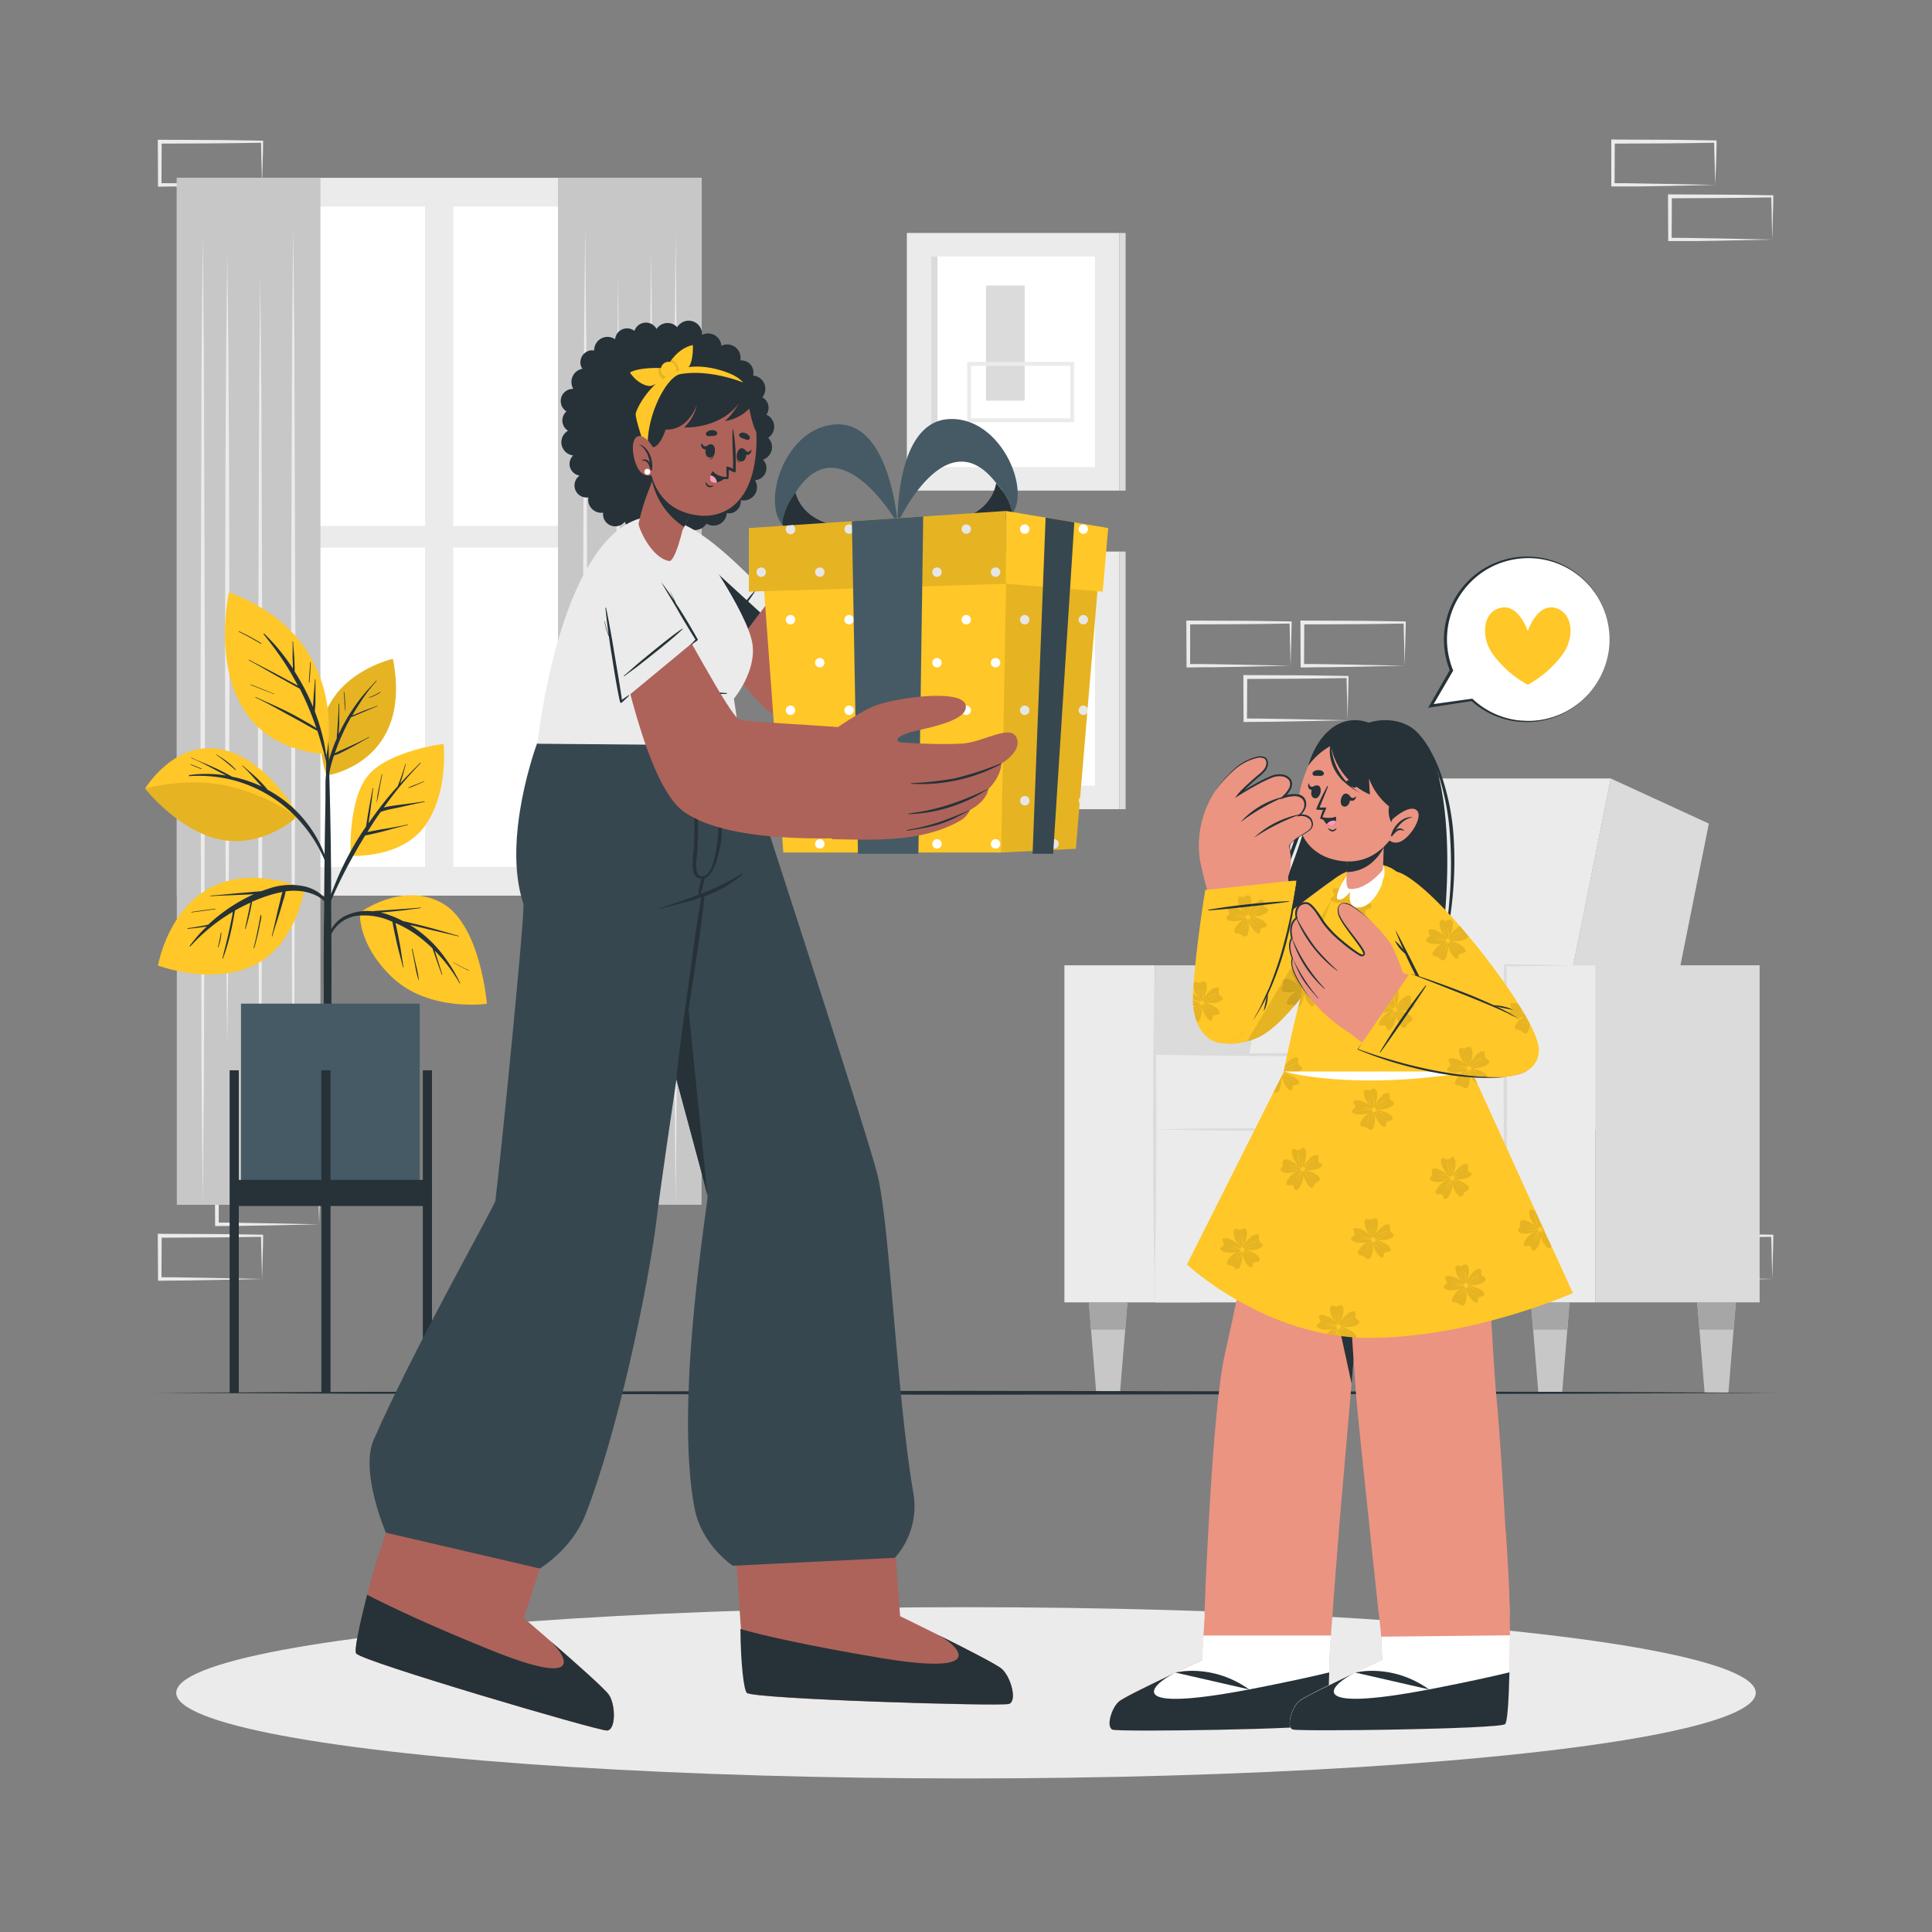 <svg xmlns="http://www.w3.org/2000/svg" viewBox="0 0 500 500"><rect x="0" y="0" width="500" height="500" fill="#808080" stroke="none"/><g id="freepik--background-complete--inject-37"><path d="M82.59,316.86l-13.12.28-6.66.11c-2.23.05-4.47,0-6.7.06h-.44v-.45l-.06-11.19v-.5h.5l13.24.06c4.42,0,8.83.12,13.24.17h.28v.27c0,1.9-.09,3.79-.13,5.65Zm0,0-.14-5.65c0-1.87-.11-3.71-.13-5.54l.27.27c-4.41.05-8.82.16-13.24.17l-13.24.06.5-.5,0,11.19-.45-.45c2.18,0,4.36,0,6.55.06l6.58.11Z" style="fill:#ebebeb"></path><path d="M67.82,331l-13.12.28-6.66.11c-2.23.05-4.47,0-6.7.06H40.9V331l-.06-11.19v-.5h.5l13.24.06c4.41,0,8.83.12,13.24.17h.28v.27c0,1.9-.08,3.79-.13,5.65Zm0,0-.14-5.65c-.05-1.87-.11-3.71-.13-5.54l.27.27c-4.41.05-8.83.16-13.24.17l-13.24.06.5-.5L41.79,331l-.45-.45c2.18,0,4.36,0,6.55.06l6.58.11Z" style="fill:#ebebeb"></path><path d="M363.53,172.29l-13.13.28-6.66.11c-2.22,0-4.46,0-6.69.06h-.45v-.45l-.05-11.19v-.5h.5l13.24.06c4.41,0,8.83.12,13.24.17h.27v.27c0,1.9-.08,3.79-.13,5.65Zm0,0-.14-5.65c-.05-1.87-.12-3.71-.13-5.54l.27.27c-4.41.06-8.83.16-13.24.17l-13.24.06.5-.5-.06,11.19-.44-.44c2.18,0,4.36,0,6.54.05l6.58.11Z" style="fill:#ebebeb"></path><path d="M348.76,186.4l-13.13.28-6.66.11c-2.22.05-4.46,0-6.69.06h-.45v-.45l-.05-11.19v-.5h.51l13.24.06c4.41,0,8.82.12,13.24.17H349v.27c0,1.9-.09,3.79-.13,5.65Zm0,0-.14-5.65c-.05-1.87-.12-3.71-.14-5.54l.28.27c-4.42.05-8.83.16-13.24.17l-13.24.06.5-.5-.06,11.19-.44-.45c2.18,0,4.35,0,6.54.06l6.58.11Z" style="fill:#ebebeb"></path><path d="M334,172.29l-13.12.28-6.66.11c-2.23,0-4.47,0-6.7.06h-.44v-.45l-.06-11.19v-.5h.5l13.24.06c4.42,0,8.83.12,13.24.17h.28v.27c0,1.9-.09,3.79-.13,5.65Zm0,0-.14-5.65c0-1.87-.11-3.71-.13-5.54l.27.27c-4.41.06-8.82.16-13.24.17l-13.24.06.5-.5L308,172.29l-.45-.44c2.19,0,4.36,0,6.55.05l6.58.11Z" style="fill:#ebebeb"></path><path d="M458.66,331l-13.13.28-6.66.11c-2.22.05-4.46,0-6.69.06h-.45V331l-.05-11.19v-.5h.5l13.24.06c4.41,0,8.83.12,13.24.17h.27v.27c0,1.9-.08,3.79-.13,5.65Zm0,0-.14-5.65c0-1.87-.12-3.71-.13-5.54l.27.27c-4.41.05-8.83.16-13.24.17l-13.24.06.5-.5L432.62,331l-.44-.45c2.18,0,4.36,0,6.54.06l6.58.11Z" style="fill:#ebebeb"></path><path d="M443.89,47.86l-13.13.28-6.66.11c-2.22,0-4.46,0-6.69,0H417v-.45l0-11.19v-.5h.51l13.24.06c4.41,0,8.82.12,13.24.17h.27v.27c0,1.9-.09,3.79-.13,5.65Zm0,0-.14-5.65c-.05-1.87-.12-3.71-.14-5.54l.28.27c-4.42.05-8.83.16-13.24.17l-13.24.06.5-.5-.06,11.19-.44-.45c2.18,0,4.35,0,6.54.06l6.58.11Z" style="fill:#ebebeb"></path><path d="M458.66,62l-13.13.28-6.66.11c-2.22,0-4.46,0-6.69,0h-.45V62l-.05-11.19v-.5h.5l13.24.06c4.41,0,8.83.12,13.24.17h.27v.27c0,1.9-.08,3.79-.13,5.65Zm0,0-.14-5.65c0-1.87-.12-3.71-.13-5.54l.27.27c-4.41.05-8.83.16-13.24.17l-13.24.06.5-.5L432.62,62l-.44-.45c2.18,0,4.36,0,6.54.06l6.58.11Z" style="fill:#ebebeb"></path><path d="M67.82,47.86l-13.12.28L48,48.25c-2.23,0-4.47,0-6.7.06H40.9v-.45l-.06-11.19v-.5h.5l13.24.06c4.41,0,8.83.12,13.24.17h.28v.27c0,1.9-.08,3.79-.13,5.65Zm0,0-.14-5.65c-.05-1.87-.11-3.71-.13-5.54l.27.27c-4.41.05-8.83.16-13.24.17l-13.24.06.5-.5-.05,11.19-.45-.45c2.18,0,4.36,0,6.55.06l6.58.11Z" style="fill:#ebebeb"></path><polygon points="398.64 292.29 426.38 292.29 442.25 213.14 416.86 201.47 398.64 292.29" style="fill:#dbdbdb"></polygon><polygon points="319.24 292.29 398.64 292.29 416.86 201.47 337.46 201.47 319.24 292.29" style="fill:#ebebeb"></polygon><rect x="412.88" y="249.83" width="42.51" height="87.23" transform="translate(868.27 586.88) rotate(180)" style="fill:#dbdbdb"></rect><polygon points="298.84 337.06 310.45 337.06 327.76 249.83 298.84 249.83 298.84 337.06" style="fill:#dbdbdb"></polygon><rect x="389.52" y="249.83" width="23.36" height="87.23" transform="translate(802.4 586.88) rotate(180)" style="fill:#ebebeb"></rect><rect x="275.48" y="249.83" width="23.36" height="87.23" transform="translate(574.31 586.88) rotate(180)" style="fill:#ebebeb"></rect><rect x="298.84" y="292.29" width="90.68" height="44.76" transform="translate(688.36 629.35) rotate(180)" style="fill:#ebebeb"></rect><rect x="298.84" y="272.94" width="90.68" height="19.53" transform="translate(688.36 565.42) rotate(180)" style="fill:#ebebeb"></rect><path d="M407.16,249.83l-8.82-.16-8.82-.11h-.27v.28l-.1,10.2,0,10.21c0,6.81-.05,13.61,0,20.42s0,13.61.11,20.42.16,13.61.3,20.41q.21-10.2.3-20.41c.08-6.81.09-13.61.11-20.42s0-13.61,0-20.42l0-10.21-.1-10.2-.27.26,8.82-.11Z" style="fill:#dbdbdb"></path><path d="M298.84,249.83c-.19,6.83-.27,13.66-.34,20.49l-.1,20.49.1,20.49.12,10.25.22,10.25.21-10.25.12-10.25.11-20.49-.11-20.49C299.1,263.49,299,256.66,298.84,249.83Z" style="fill:#dbdbdb"></path><path d="M298.84,292.29c7.55.18,15.11.27,22.67.34l22.67.1,22.67-.1,11.33-.12,11.34-.22-11.34-.21L366.85,292l-22.67-.1-22.67.11C314,292,306.39,292.11,298.84,292.29Z" style="fill:#dbdbdb"></path><path d="M298.84,272.94c7.55.18,15.11.27,22.67.34l22.67.1,22.67-.1,11.33-.12,11.34-.22-11.34-.21-11.33-.13-22.67-.1-22.67.1C314,272.67,306.39,272.76,298.84,272.94Z" style="fill:#dbdbdb"></path><polygon points="439.24 337.06 439.81 344.12 441.15 360.45 447.31 360.45 448.65 344.12 449.23 337.06 439.24 337.06" style="fill:#c7c7c7"></polygon><polygon points="449.23 337.06 439.24 337.06 439.81 344.12 448.65 344.12 449.23 337.06" style="fill:#a6a6a6"></polygon><polygon points="396.2 337.06 396.78 344.12 398.12 360.45 404.28 360.45 405.62 344.12 406.19 337.06 396.2 337.06" style="fill:#c7c7c7"></polygon><polygon points="406.19 337.06 396.2 337.06 396.78 344.12 405.62 344.12 406.19 337.06" style="fill:#a6a6a6"></polygon><polygon points="324.83 337.06 325.4 344.12 326.75 360.45 332.9 360.45 334.24 344.12 334.82 337.06 324.83 337.06" style="fill:#c7c7c7"></polygon><polygon points="334.82 337.06 324.83 337.06 325.4 344.12 334.24 344.12 334.82 337.06" style="fill:#a6a6a6"></polygon><polygon points="281.79 337.06 282.36 344.12 283.7 360.45 289.86 360.45 291.2 344.12 291.78 337.06 281.79 337.06" style="fill:#c7c7c7"></polygon><polygon points="281.79 337.06 282.36 344.12 291.2 344.12 291.78 337.06 281.79 337.06" style="fill:#a6a6a6"></polygon><rect x="234.69" y="60.29" width="54.97" height="66.68" style="fill:#ebebeb"></rect><rect x="240.97" y="66.37" width="42.41" height="54.51" style="fill:#fff"></rect><rect x="240.97" y="66.37" width="1.65" height="54.51" style="fill:#dbdbdb"></rect><rect x="289.66" y="60.29" width="1.65" height="66.68" style="fill:#dbdbdb"></rect><rect x="255.18" y="73.89" width="10" height="29.79" style="fill:#dbdbdb"></rect><rect x="250.82" y="94.17" width="26.66" height="14.6" style="fill:none;stroke:#ebebeb;stroke-miterlimit:10"></rect><rect x="234.69" y="142.74" width="54.97" height="66.68" style="fill:#ebebeb"></rect><rect x="240.97" y="148.83" width="42.41" height="54.51" style="fill:#fff"></rect><rect x="240.97" y="148.83" width="1.65" height="54.51" style="fill:#dbdbdb"></rect><rect x="289.66" y="142.74" width="1.65" height="66.68" style="fill:#dbdbdb"></rect><rect x="258.07" y="162.92" width="8.57" height="21.66" style="fill:#ebebeb"></rect><rect x="252.64" y="176.08" width="23.01" height="14.93" style="fill:none;stroke:#dbdbdb;stroke-miterlimit:10"></rect><rect x="45.76" y="46.02" width="135.8" height="185.77" style="fill:#ebebeb"></rect><rect x="54.31" y="53.46" width="55.7" height="82.63" style="fill:#fff"></rect><rect x="117.31" y="53.46" width="55.7" height="82.63" style="fill:#fff"></rect><rect x="54.31" y="141.72" width="55.7" height="82.63" style="fill:#fff"></rect><rect x="117.31" y="141.72" width="55.7" height="82.63" style="fill:#fff"></rect><rect x="45.76" y="46.02" width="37.17" height="265.78" style="fill:#c7c7c7"></rect><polygon points="75.88 58.65 76.17 87.39 76.27 116.13 76.47 173.6 76.28 231.07 76.17 259.81 75.88 288.55 75.59 259.81 75.49 231.07 75.3 173.6 75.49 116.13 75.6 87.39 75.88 58.65" style="fill:#ebebeb"></polygon><polygon points="58.82 65.32 59.1 90.98 59.27 116.64 59.41 167.96 59.27 219.27 59.1 244.93 58.82 270.59 58.53 244.93 58.36 219.27 58.23 167.96 58.37 116.64 58.53 90.98 58.82 65.32" style="fill:#ebebeb"></polygon><polygon points="67.35 71.38 67.64 101.42 67.74 131.47 67.94 191.56 67.74 251.65 67.64 281.69 67.35 311.74 67.06 281.69 66.96 251.65 66.76 191.56 66.96 131.47 67.06 101.42 67.35 71.38" style="fill:#ebebeb"></polygon><polygon points="52.47 60.17 52.76 91.61 52.86 123.06 53.06 185.95 52.86 248.85 52.76 280.29 52.47 311.74 52.18 280.29 52.08 248.85 51.88 185.95 52.08 123.06 52.18 91.61 52.47 60.17" style="fill:#ebebeb"></polygon><rect x="144.39" y="46.02" width="37.17" height="265.78" transform="translate(325.96 357.81) rotate(180)" style="fill:#c7c7c7"></rect><polygon points="151.44 58.65 151.73 87.39 151.83 116.13 152.03 173.6 151.83 231.07 151.73 259.81 151.44 288.55 151.15 259.81 151.05 231.07 150.85 173.6 151.05 116.13 151.16 87.39 151.44 58.65" style="fill:#ebebeb"></polygon><polygon points="168.51 65.32 168.79 90.98 168.96 116.64 169.1 167.96 168.96 219.27 168.8 244.93 168.51 270.59 168.22 244.93 168.05 219.27 167.92 167.96 168.06 116.64 168.22 90.98 168.51 65.32" style="fill:#ebebeb"></polygon><polygon points="159.97 71.38 160.26 101.42 160.37 131.47 160.56 191.56 160.37 251.65 160.26 281.69 159.97 311.74 159.69 281.69 159.58 251.65 159.39 191.56 159.58 131.47 159.69 101.42 159.97 71.38" style="fill:#ebebeb"></polygon><polygon points="174.85 60.17 175.14 91.61 175.25 123.06 175.44 185.95 175.25 248.85 175.14 280.29 174.85 311.74 174.57 280.29 174.46 248.85 174.27 185.95 174.46 123.06 174.57 91.61 174.85 60.17" style="fill:#ebebeb"></polygon></g><g id="freepik--Shadow--inject-37"><ellipse cx="250" cy="438.1" rx="204.39" ry="22.16" style="fill:#ebebeb"></ellipse></g><g id="freepik--Plant--inject-37"><path d="M84.51,200.71s22.42-3.14,17.18-30.21C101.69,170.5,76.63,176.12,84.51,200.71Z" style="fill:#FFC727"></path><path d="M84.51,200.71s22.42-3.14,17.18-30.21C101.69,170.5,76.63,176.12,84.51,200.71Z" style="opacity:0.1"></path><path d="M85.64,195.06a41.88,41.88,0,0,1,1.53-4c0-.17,0-.34,0-.51,0-.37.07-.74.1-1.12.06-.8.11-1.61.16-2.42.09-1.62.2-3.24.22-4.86,0-.09.14-.08.14,0,0,1.62,0,3.24,0,4.86,0,.81-.07,1.61-.13,2.42,0,.18,0,.36,0,.54a48.79,48.79,0,0,1,4.5-7.69c.77-1.08,1.58-2.11,2.45-3.11s1.84-2,2.75-3c.06-.06.15,0,.09.1A39.81,39.81,0,0,0,93.11,182c-.68,1-1.33,2.09-1.94,3.16l.21-.08.8-.32L94,184c1.2-.44,2.41-.88,3.61-1.34.07,0,.12.1,0,.13-1.19.47-2.37,1-3.55,1.49l-1.74.74c-.29.13-.58.25-.88.36a2.44,2.44,0,0,1-.59.21c-.45.82-.9,1.63-1.31,2.46a57.12,57.12,0,0,0-2.74,6.46l-.17.47a14.12,14.12,0,0,1,1.84-.89l2.32-1.06c1.58-.72,3.14-1.45,4.65-2.3.07-.05.14.08.06.12-1.54.84-3,1.74-4.59,2.57-.77.42-1.55.83-2.34,1.21a7.42,7.42,0,0,1-2.11.85,26.6,26.6,0,0,0-1.47,6.36c-.25,3.06-.22,6.15-.29,9.21a0,0,0,1,1-.08,0c-.23-2.78-.35-5.59-.36-8.39A24,24,0,0,1,85.64,195.06Z" style="fill:#263238"></path><path d="M89.09,179.14a27.19,27.19,0,0,1,.23,4.77,0,0,0,0,1-.07,0c-.09-1.58-.11-3.16-.29-4.74C89,179.08,89.08,179.05,89.09,179.14Z" style="fill:#263238"></path><path d="M95.5,180.49a16.8,16.8,0,0,0,2.89-1.41c.07-.05.14.07.07.11a11.06,11.06,0,0,1-2.92,1.4C95.49,180.6,95.45,180.52,95.5,180.49Z" style="fill:#263238"></path><path d="M83.79,243.69c0-2.48.06-4.95.09-7.43.05-8.23.12-16.46.27-24.69q.16-9.81.45-19.6a.11.11,0,0,1,.06-.09l0-5.35s0-.07.1-.07.11,0,.11.07l0,5.37A.13.13,0,0,1,85,192c.33,11.63.62,23.26.69,34.89,0,2.37,0,4.73,0,7.1q.12,11.37.09,22.75l0,3.62c0,6.94-.08,13.88-.08,20.81,0,.38-.41.56-.85.58s-1-.18-1-.61c0-7.65-.06-15.3-.06-22.95C83.77,253.34,83.75,248.52,83.79,243.69Z" style="fill:#263238"></path><path d="M93.16,236.16s10.78-8,21-2.59S126,259.79,126,259.79s-15,2.15-24.51-6.86C92.4,244.25,93.16,236.16,93.16,236.16Z" style="fill:#FFC727"></path><path d="M90.22,236.66a12.85,12.85,0,0,1,6.24-.82,9.82,9.82,0,0,1,1.33-.13l1.52-.11,3.14-.22c2.13-.16,4.27-.29,6.39-.51.07,0,.09.13,0,.14-2.1.27-4.19.57-6.3.78-1.08.11-2.17.22-3.26.3l-.78.07c.32.08.64.15.95.24a25.86,25.86,0,0,1,4.89,2c.85.15,1.7.39,2.53.59,1.33.31,2.66.65,4,1,2.62.69,5.21,1.46,7.81,2.22.09,0,0,.15,0,.13-2.6-.64-5.21-1.22-7.81-1.84l-3.79-.91-1-.23a31.45,31.45,0,0,1,7.67,6.67,41.15,41.15,0,0,1,5.33,8.4c0,.08-.07.15-.11.07a41.19,41.19,0,0,0-6.45-8.46c0,.14.09.29.14.43l.6,1.91c.4,1.27.8,2.54,1.18,3.81,0,.09-.1.12-.13,0-.46-1.23-.89-2.47-1.32-3.7-.22-.61-.43-1.22-.64-1.83l-.33-.94c0-.1-.07-.2-.1-.29a38.14,38.14,0,0,0-3.83-3.26,28.73,28.73,0,0,0-5.72-3.28c0,.18.07.37.11.55.1.49.21,1,.31,1.47.21,1,.41,2,.61,3.07.41,2.09.66,4.2,1,6.29a.07.07,0,1,1-.13,0c-.49-2.09-1.11-4.16-1.58-6.27-.23-1.05-.47-2.1-.69-3.15l-.3-1.48c0-.28-.12-.55-.15-.83l-.58-.24a17,17,0,0,0-9-1.23,8.8,8.8,0,0,0-6.49,5.2c-.1.24-.47.09-.42-.15A8.34,8.34,0,0,1,90.22,236.66Z" style="fill:#263238"></path><path d="M106.73,245.55c.3,1.36.61,2.73.91,4.1a29.85,29.85,0,0,1,.75,4c0,.05-.07.05-.08,0a30.78,30.78,0,0,1-.92-4c-.27-1.35-.53-2.7-.79-4A.07.07,0,1,1,106.73,245.55Z" style="fill:#263238"></path><path d="M117.16,249c1.38.7,2.71,1.49,4.14,2.06.09,0,0,.17,0,.12a41.18,41.18,0,0,1-4.12-2.13S117.13,249,117.16,249Z" style="fill:#263238"></path><path d="M90.73,221.49s13.18.84,19.32-7.86,4.75-21.11,4.75-21.11-13.84,1.69-19.34,7.93S90.73,221.49,90.73,221.49Z" style="fill:#FFC727"></path><path d="M84.54,234.5c.46-1.42,1-2.81,1.56-4.19s1.06-2.65,1.64-3.95a79.81,79.81,0,0,1,4-7.77c.93-1.61,1.93-3.16,3-4.69,0-.24.07-.47.11-.7l.18-1.23c.13-.83.28-1.67.42-2.5.3-1.82.68-3.63,1-5.45,0-.09.15-.08.14,0-.26,1.8-.44,3.61-.7,5.41-.12.89-.24,1.77-.37,2.65l-.15,1a94.72,94.72,0,0,1,6.52-8.46l1-1.08c0-.1.09-.19.13-.3l.28-.75c.2-.52.39-1,.57-1.57.37-1,.71-2.08,1-3.14,0-.08.15-.05.13,0-.27,1.08-.55,2.16-.87,3.23-.15.52-.32,1-.5,1.53l-.09.26c1.68-1.84,3.44-3.61,5.21-5.36.07-.06.16,0,.1.1A94,94,0,0,0,99.32,209a8.58,8.58,0,0,1,1-.24c1-.2,2-.34,3.07-.47,2.14-.28,4.29-.55,6.43-.89.08,0,.12.12,0,.14-2,.4-4.07.86-6.1,1.33-1,.21-1.92.4-2.88.59a19.74,19.74,0,0,0-2.31.66l-.65.91c-1,1.41-1.89,2.85-2.8,4.3l1.34-.27c1-.19,2-.38,3.07-.55,2-.33,4-.68,6-1.13a.07.07,0,0,1,0,.13c-2,.48-4,1-6,1.56-1,.26-1.93.5-2.91.71l-1.47.32a3.31,3.31,0,0,1-.59.1q-2.88,4.68-5.41,9.58c-.73,1.44-1.44,2.88-2.12,4.34s-1.31,3-2,4.55C84.92,235,84.44,234.83,84.54,234.5Z" style="fill:#263238"></path><path d="M98,204.19c.25-1.25.51-2.51.79-3.76,0-.09.15-.05.13,0-.25,1.23-.48,2.47-.71,3.71a36.19,36.19,0,0,1-.75,3.7s0,0,0,0A27.08,27.08,0,0,1,98,204.19Z" style="fill:#263238"></path><path d="M105.73,203.83c.61-.31,1.26-.55,1.89-.8l1-.39.51-.21a2.31,2.31,0,0,0,.56-.24c.1-.08.16.1.06.12a2.45,2.45,0,0,0-.56.23l-.5.22-1,.43a20.24,20.24,0,0,1-2,.77C105.7,204,105.66,203.86,105.73,203.83Z" style="fill:#263238"></path><path d="M77.23,211.12s-8-14.91-20.11-17.21-19.57,10.18-19.57,10.18,8.85,11.31,20,13.28S77.23,211.12,77.23,211.12Z" style="fill:#FFC727"></path><path d="M49,200.59a32.32,32.32,0,0,1,9.52.11l-.54-.29c-.9-.46-1.8-.92-2.69-1.39-1.87-1-3.75-2-5.7-2.78a.07.07,0,1,1,0-.13c1.9.89,3.87,1.63,5.77,2.51,1,.43,1.89.89,2.82,1.38.6.32,1.26.62,1.85,1a33.65,33.65,0,0,1,7.72,2.56l-1.52-1.65c-1.13-1.24-2.24-2.54-3.49-3.67-.06-.06,0-.15.1-.09,1.27,1.15,2.61,2.22,3.85,3.42.59.58,1.16,1.18,1.72,1.8.28.31.56.63.82,1a32.06,32.06,0,0,1,16.28,22c0,.08-.11.13-.13,0a36.8,36.8,0,0,0-8.93-15.1,35.14,35.14,0,0,0-16.26-9.41,35.92,35.92,0,0,0-11.22-1C48.84,200.84,48.83,200.61,49,200.59Z" style="fill:#263238"></path><path d="M37.54,204.09s8.86,11.31,20,13.28c8.5,1.51,15.49-2.93,18.33-5.11l.61-1s-5.74-4.85-16.62-7.64S37.54,204.09,37.54,204.09Z" style="opacity:0.1"></path><path d="M56,195.27a29.94,29.94,0,0,1,2.7,1.78,17.58,17.58,0,0,1,2.34,2.14c.06.07,0,.16-.11.1-.8-.7-1.61-1.4-2.45-2.06A25.35,25.35,0,0,0,56,195.39.07.07,0,0,1,56,195.27Z" style="fill:#263238"></path><path d="M49.37,197.79c.45.19.91.35,1.36.54l1.35.56c.1,0,.05.2,0,.16l-1.35-.55c-.46-.18-.9-.39-1.35-.57C49.25,197.89,49.29,197.76,49.37,197.79Z" style="fill:#263238"></path><path d="M78.83,229.88s-2.14,14.78-13.25,20-24.68,0-24.68,0S46.23,217.84,78.83,229.88Z" style="fill:#FFC727"></path><path d="M48.56,240.22c1-.12,2-.3,3.06-.48l1.5-.28.78-.16c.3-.28.59-.56.9-.83a44.46,44.46,0,0,1,6.8-4.93,38.29,38.29,0,0,1,4.08-2.1h-.21l-3.66.16c-2.44.12-4.88.17-7.32.33a.07.07,0,0,1,0-.14c2.45-.17,4.88-.44,7.33-.65l3.55-.31,1.83-.16.47-.05q1-.36,1.92-.66a17.27,17.27,0,0,1,9.42-.52c2.8.71,5.59,2.55,6.31,5.5,0,.1-.13.17-.17.07-1.05-2.47-3.78-3.71-6.25-4.22a14.71,14.71,0,0,0-5-.1,11.13,11.13,0,0,1-.56,2.24c-.3,1-.61,2.08-.92,3.12-.63,2.07-1.33,4.13-1.94,6.21a.07.07,0,1,1-.13,0c.51-2.07,1-4.17,1.45-6.25.24-1,.5-2,.75-3.06a19.88,19.88,0,0,1,.56-2.1,28,28,0,0,0-2.88.68,42.33,42.33,0,0,0-5,1.85c-.16,1.05-.4,2.1-.64,3.14-.3,1.3-.64,2.59-1.06,3.87,0,.08-.14,0-.12,0s0-.16.05-.24h0c.25-1.21.52-2.42.77-3.62.21-1,.4-2,.61-2.93-1.38.62-2.74,1.3-4.05,2.05,0,.31-.1.61-.15.89-.08.51-.17,1-.26,1.52-.21,1.14-.44,2.27-.71,3.4a55.19,55.19,0,0,1-1.91,6.43.08.08,0,0,1,0,.09l-.06.07c0,.06-.13,0-.11-.07.51-2.19,1.1-4.36,1.58-6.56.24-1.1.48-2.2.7-3.3.11-.55.22-1.1.32-1.66,0-.15,0-.32.08-.49a47,47,0,0,0-11,8.94c-.08.09-.24,0-.16-.14.85-1.11,1.69-2.2,2.65-3.23.56-.6,1.14-1.18,1.73-1.74l-.19,0c-.52.09-1,.16-1.56.23-1,.14-2.06.24-3.09.36C48.51,240.36,48.48,240.23,48.56,240.22Z" style="fill:#263238"></path><path d="M56.38,245.23h0l.06-.38c0-.17.11-.32.14-.49h0c.23-1,.42-2,.6-3,0-.07.12,0,.12,0a12.19,12.19,0,0,1-.84,3.86s-.09,0-.08,0Z" style="fill:#263238"></path><path d="M65.68,245a.07.07,0,0,1,.07-.06c.31-1.31.61-2.62.88-3.94.14-.69.29-1.38.42-2.08l.21-1.12a3.38,3.38,0,0,1,.24-1,.07.07,0,0,1,.12,0,6.12,6.12,0,0,1-.28,2c-.13.72-.27,1.44-.43,2.16-.32,1.46-.69,2.91-1.1,4.35,0,.08-.15.06-.15,0Z" style="fill:#263238"></path><path d="M49.58,236c2-.28,4.06-.57,6.09-.82.09,0,.12.12,0,.13-2,.3-4.07.55-6.1.82C49.53,236.1,49.49,236,49.58,236Z" style="fill:#263238"></path><path d="M84.52,195.2s6.81-29.85-25.26-41.92C59.26,153.28,50.37,192.56,84.52,195.2Z" style="fill:#FFC727"></path><path d="M77.6,178.27l-.34-.21-1.82-1L71.72,175c-2.44-1.37-4.86-2.79-7.32-4.13-.08,0,0-.16.07-.12,2.47,1.34,5,2.6,7.46,3.91l3.68,2,1.5.79c-1.07-2-2.21-4-3.47-5.93-1.67-2.56-3.51-5-5.42-7.38a.11.11,0,0,1,.16-.15A51.48,51.48,0,0,1,75.79,173c0-.1,0-.21,0-.31,0-.74,0-1.48-.07-2.23,0-1.45.05-2.91,0-4.37,0-.09.13-.08.14,0,.06,1.44.23,2.87.31,4.3,0,.72.07,1.43.09,2.15,0,.38,0,.82,0,1.25.66,1.05,1.29,2.12,1.89,3.2a54.37,54.37,0,0,1,2.87,6c0-.75.07-1.49.12-2.23.09-1.64.29-3.26.36-4.9a.07.07,0,0,1,.14,0c0,1.63,0,3.26,0,4.9,0,.82,0,1.63-.1,2.45l-.06.91a54.88,54.88,0,0,1,2.42,8.2,88.36,88.36,0,0,1,1.2,9s0,0,0,0a48.12,48.12,0,0,0-1.7-8c-.4-1.41-.81-2.81-1.27-4.2-1.33-.63-2.61-1.41-3.9-2.13s-2.68-1.47-4-2.2c-2.68-1.47-5.35-3-8.11-4.26-.08,0,0-.15.07-.11,2.8,1.26,5.62,2.47,8.36,3.85,1.37.68,2.71,1.42,4,2.17,1.11.62,2.25,1.25,3.32,2-.31-.93-.64-1.85-1-2.77C79.92,183.14,78.82,180.67,77.6,178.27Z" style="fill:#263238"></path><path d="M80.3,171.45c0-.09.15-.09.14,0-.11,1.71-.17,3.41-.35,5.11,0,.09-.16.09-.15,0C80,174.84,80.18,173.15,80.3,171.45Z" style="fill:#263238"></path><path d="M64.93,177.15c2,.81,4,1.57,6,2.41.05,0,0,.11,0,.09-2-.76-4-1.58-6-2.37C64.81,177.25,64.85,177.12,64.93,177.15Z" style="fill:#263238"></path><path d="M61.88,163.38a52.87,52.87,0,0,1,5.7,3.06c.1.06,0,.2-.09.15-1.86-1.09-3.75-2.13-5.68-3.09C61.73,163.46,61.8,163.35,61.88,163.38Z" style="fill:#263238"></path><rect x="62.36" y="259.74" width="46.25" height="48.75" transform="translate(170.98 568.23) rotate(180)" style="fill:#455a64"></rect><rect x="109.43" y="276.99" width="2.37" height="83.5" style="fill:#263238"></rect><rect x="59.43" y="276.99" width="2.37" height="83.5" style="fill:#263238"></rect><rect x="83.17" y="276.99" width="2.37" height="83.5" style="fill:#263238"></rect><rect x="60.61" y="305.37" width="50" height="6.75" transform="translate(171.23 617.48) rotate(180)" style="fill:#263238"></rect></g><g id="freepik--Floor--inject-37"><polygon points="39.53 360.45 92.15 360.21 144.76 360.12 250 359.95 355.24 360.12 407.85 360.21 460.47 360.45 407.85 360.7 355.24 360.79 250 360.95 144.76 360.78 92.15 360.69 39.53 360.45" style="fill:#263238"></polygon></g><g id="freepik--character-2--inject-37"><path d="M287.94,447.64c1.8.58,53-.1,54.91-1.36.73-.48,1.07-7.94,1.22-17,0-1.95,2.43-33.36,2.43-33.36l-33.42.36-2,33.34s-19.47,9-21.45,10.64S286.14,447.07,287.94,447.64Z" style="fill:#eb9481"></path><path d="M344.46,423.26c-.23,3.24-.38,5.57-.39,6.06-.15,9-.48,16.48-1.22,16.95-1.93,1.27-53.11,2-54.91,1.37s-.29-5.74,1.68-7.34,21.45-10.64,21.45-10.64l.38-6.4Z" style="fill:#fff"></path><path d="M344,432.82c-.17,7.39-.5,13.05-1.14,13.45-1.93,1.27-53.11,2-54.91,1.37s-.29-5.74,1.68-7.34c1.15-.95,8.36-4.46,14.11-7.18-6.1,3.13-12.88,10.29,19.57,4.1l1.83-.35C333.51,435.22,339.6,433.89,344,432.82Z" style="fill:#263238"></path><path d="M304.22,432.86s9.36-2.53,19.08,4.37Z" style="fill:#263238"></path><path d="M344.63,417.72H311.71s1.85-52.06,5.23-67c4.09-18.13,15.33-73.4,15.33-73.4H369.1s-17.28,56.51-18.86,75.46C349.46,362,344.63,417.72,344.63,417.72Z" style="fill:#eb9481"></path><path d="M369.1,277.31s-17.28,56.51-18.86,75.46c-.1,1.14-.25,3-.45,5.32l-17.52-80.78Z" style="fill:#263238"></path><path d="M334.58,447.59c1.79.57,53-.11,54.9-1.37.74-.47,1.07-7.93,1.22-17,0-1.95.06-4,.07-6,.08-13.27-1.14-27.35-1.14-27.35l-35.05.35,2.9,27.35.23,6s-19.48,9-21.45,10.63S332.78,447,334.58,447.59Z" style="fill:#eb9481"></path><path d="M334.58,447.59c1.79.57,53-.11,54.9-1.37.9-.58,1.21-11.47,1.29-23l-33.29.35.23,6s-19.48,9-21.45,10.63S332.78,447,334.58,447.59Z" style="fill:#fff"></path><path d="M390.64,432.8c-.18,7.37-.52,13-1.15,13.42-1.94,1.26-53.12,1.94-54.91,1.37s-.29-5.73,1.68-7.35c1.17-.95,8.52-4.52,14.29-7.26-6.17,3-13.62,10.51,19.3,4.24l1.84-.35C380.13,435.21,386.24,433.87,390.64,432.8Z" style="fill:#263238"></path><path d="M350.78,432.86s9.36-2.53,19.08,4.37Z" style="fill:#263238"></path><path d="M390.77,417.72H356.85s-4.19-38.58-5.54-52.63c-1.44-14.94-3.73-61.63-3.73-61.63l-4.17-1.33c-5.24-3.3-10.54-20.17-11.14-24.82h48.61s7.08,20.24,3.29,32.76c0,0,2.33,44,3.13,51.88C388.8,376.78,390.77,417.72,390.77,417.72Z" style="fill:#eb9481"></path><path d="M332.27,277.31l-25.08,49.93s20.17,19,47.05,19,52.81-11.6,52.81-11.6l-26.17-57.37Z" style="fill:#FFC727"></path><path d="M324.3,323.49c1.28-.08,2.72-.77,2.49-1.34s-.7-.58-.92-1,.11-1.3-.12-1.58-1.13-.24-2.22.73a8.66,8.66,0,0,0-1.66,2.08c1.11-2.4,1-4.11.4-4.39s-1.15.25-1.34.29-1-.46-1.41-.14-.31,1.38.1,2.46a5.61,5.61,0,0,0,1.26,1.84c-2.37-2.2-4.28-2.25-4.48-1.77s.42,1.13.32,1.47-.9.65-.94,1,.71.93,2.15,1.05a7,7,0,0,0,2.23-.2c-1.4.59-2.8,2.35-2.66,2.88s.88.61,1.28.69,1.43,1.68,2.13.33a8.5,8.5,0,0,0,.56-3.61c.48,2.68,2.12,4,2.48,3.7s.23-1,.49-1.21,1.31-.13,1.53-.52-.18-1.05-.9-1.61a13.74,13.74,0,0,0-2.75-1.24A10.73,10.73,0,0,0,324.3,323.49Zm-3.11-3.8a10.25,10.25,0,0,0,.21,1.91s0,0,0,0a7.62,7.62,0,0,1-.22-1.91S321.19,319.67,321.19,319.69Zm-1.93,7.44a5.64,5.64,0,0,1,1.07-2.13s.06,0,0,0a8.48,8.48,0,0,0-1.08,2.12A0,0,0,0,1,319.26,327.13Zm3.93-2.81a9.4,9.4,0,0,1,1.44,1.38s0,0,0,0a10.73,10.73,0,0,0-1.53-1.33,9.59,9.59,0,0,0-1.05-.65.89.89,0,0,1-.19.2,7.74,7.74,0,0,0,.52.92,9.44,9.44,0,0,0,1.15,1.44s0,0,0,0a8.54,8.54,0,0,1-1.18-1.37,10.17,10.17,0,0,1-.59-.94.47.47,0,0,1-.32.06,9.14,9.14,0,0,1-1.3,2.83h0a17.79,17.79,0,0,0,.79-1.65,12.24,12.24,0,0,0,.41-1.21.78.78,0,0,1-.22-.15,5.81,5.81,0,0,0-.69.71,9.45,9.45,0,0,0-1,1.55s0,0,0,0a7.76,7.76,0,0,1,1.62-2.37.68.68,0,0,1-.11-.3,12.27,12.27,0,0,1-3.16-.46s0,0,0,0a23.64,23.64,0,0,0,3.15.37.32.32,0,0,1,0-.14l-1.25-.37c-.51-.15-1-.26-1.54-.39h0a10.34,10.34,0,0,1,1.57.29c.3.07.85.22,1.28.36a.47.47,0,0,1,.22-.16h0a6.47,6.47,0,0,1-.79-3.26s0,0,0,0a8.07,8.07,0,0,0,.86,3.22.6.6,0,0,1,.22,0,8.62,8.62,0,0,0,.1-1.14,12.94,12.94,0,0,0-.16-1.75s0,0,.05,0a6.16,6.16,0,0,1,.22,1.76,7.39,7.39,0,0,1-.06,1.15.46.46,0,0,1,.23.12,6.89,6.89,0,0,1,3.23-1.93s.06.05,0,.06c-.59.27-1.18.47-1.73.79a8,8,0,0,0-1.5,1.1.59.59,0,0,1,.13.18,8.85,8.85,0,0,0,3.07-1.33s0,0,0,0a6.92,6.92,0,0,1-3,1.4.7.7,0,0,1,0,.32A9.42,9.42,0,0,1,323.19,324.32Zm35-3.4c1.29-.08,2.73-.77,2.5-1.34s-.7-.58-.92-1,.11-1.3-.12-1.58-1.14-.24-2.22.73a8.66,8.66,0,0,0-1.64,2c1.08-2.38,1-4.07.37-4.35s-1.14.25-1.33.29-1-.46-1.42-.14-.31,1.38.1,2.46a5.6,5.6,0,0,0,1.27,1.84c-2.38-2.2-4.29-2.25-4.48-1.77s.42,1.13.32,1.47-.91.65-.95,1.05.71.93,2.16,1.05a7,7,0,0,0,2.23-.2c-1.4.58-2.8,2.35-2.66,2.88s.88.61,1.28.69,1.42,1.68,2.12.33a8.57,8.57,0,0,0,.57-3.61c.47,2.68,2.11,4,2.47,3.7s.23-1,.5-1.21,1.31-.13,1.53-.52-.18-1.05-.91-1.61a13.5,13.5,0,0,0-2.75-1.24A10.73,10.73,0,0,0,358.2,320.92Zm-3.1-3.8a10.25,10.25,0,0,0,.21,1.91s0,0,0,0a7.18,7.18,0,0,1-.22-1.91A0,0,0,0,1,355.1,317.12Zm-1.93,7.44a5.62,5.62,0,0,1,1.06-2.13s.06,0,0,0a9.21,9.21,0,0,0-1.08,2.12ZM356,321a8.65,8.65,0,0,1,1.1.71,9,9,0,0,1,1.44,1.38s0,0,0,0a10.65,10.65,0,0,0-1.52-1.33,9.72,9.72,0,0,0-1.06-.65.59.59,0,0,1-.19.2c.16.31.37.69.52.92a9.5,9.5,0,0,0,1.16,1.44,0,0,0,0,1,0,0,9.07,9.07,0,0,1-1.18-1.37,10.16,10.16,0,0,1-.58-.94.47.47,0,0,1-.32.06,9.38,9.38,0,0,1-1.3,2.83s0,0,0,0a17.88,17.88,0,0,0,.8-1.65c.13-.33.29-.83.41-1.21a.66.66,0,0,1-.22-.15,5.88,5.88,0,0,0-.7.71,11,11,0,0,0-1,1.55s0,0,0,0a7.94,7.94,0,0,1,1.62-2.37.84.84,0,0,1-.11-.3,12.41,12.41,0,0,1-3.16-.46,0,0,0,0,1,0,0,23.28,23.28,0,0,0,3.15.37.59.59,0,0,1,0-.14l-1.24-.37c-.51-.15-1-.26-1.55-.39h0a12,12,0,0,1,1.57.28c.29.08.85.23,1.28.37a.47.47,0,0,1,.22-.16h0a6.58,6.58,0,0,1-.79-3.26,0,0,0,0,1,0,0,7.75,7.75,0,0,0,.86,3.22.57.57,0,0,1,.22,0,10.73,10.73,0,0,0,.1-1.14,13,13,0,0,0-.17-1.75s0,0,0,0a5.83,5.83,0,0,1,.23,1.76,7.4,7.4,0,0,1-.07,1.15.55.55,0,0,1,.24.12,6.89,6.89,0,0,1,3.23-1.93s.05,0,0,.06c-.58.27-1.17.47-1.73.79a8.45,8.45,0,0,0-1.5,1.09.62.62,0,0,1,.14.19,8.85,8.85,0,0,0,3.07-1.33s0,0,0,0a7,7,0,0,1-3.05,1.4A.58.58,0,0,1,356,321ZM331.62,278.6l-.62,1.23c-.06.13-.12.26-.19.39l-1.12,2.23c.44.33.95.54,1.36-.24A8.55,8.55,0,0,0,331.62,278.6Zm3.59.36a13.74,13.74,0,0,0-2.75-1.24,11.15,11.15,0,0,0,2,0,4.69,4.69,0,0,0,1.71-.44h-3a8.53,8.53,0,0,1-.86.24.65.65,0,0,1,0,.31,9.48,9.48,0,0,1,1.1.72,8.89,8.89,0,0,1,1.44,1.37s0,0,0,0a11.39,11.39,0,0,0-1.52-1.34,9.72,9.72,0,0,0-1.06-.65.74.74,0,0,1-.19.21c.16.3.36.68.52.92a10.59,10.59,0,0,0,1.15,1.43s0,.05,0,0a9.51,9.51,0,0,1-1.18-1.36,8.55,8.55,0,0,1-.58-1l-.11.05-.14.28c.47,2.69,2.11,4,2.47,3.7s.23-1,.49-1.21,1.31-.12,1.54-.52S335.94,279.52,335.21,279Zm-2.94-1.65-.06.12.47-.12Zm17,66.09c1.29-.08,2.73-.77,2.5-1.34s-.7-.58-.92-1,.11-1.3-.12-1.58-1.14-.24-2.22.72a9.09,9.09,0,0,0-1.64,2c1.08-2.37,1-4.06.37-4.34s-1.14.25-1.33.29-1-.46-1.42-.14-.31,1.38.1,2.46a5.6,5.6,0,0,0,1.27,1.84c-2.38-2.2-4.29-2.25-4.48-1.77s.41,1.13.32,1.47-.91.65-.95,1.05.71.93,2.16,1.05a7,7,0,0,0,2.23-.2,5.34,5.34,0,0,0-1.76,1.29l1.26.22a7.75,7.75,0,0,1,1.32-1.79.65.65,0,0,1-.11-.29,11.91,11.91,0,0,1-3.16-.47s0,0,0,0a21.46,21.46,0,0,0,3.14.36l0-.13-1.24-.37c-.51-.15-1-.27-1.55-.39h0a12.16,12.16,0,0,1,1.58.28c.29.08.84.23,1.28.37a.56.56,0,0,1,.22-.17h0a6.47,6.47,0,0,1-.79-3.26,0,0,0,1,1,0,0,7.9,7.9,0,0,0,.85,3.22.64.64,0,0,1,.22,0,8.62,8.62,0,0,0,.1-1.14,11.5,11.5,0,0,0-.16-1.75s0,0,.05,0a6.17,6.17,0,0,1,.23,1.76,7.4,7.4,0,0,1-.07,1.15.55.55,0,0,1,.24.12,6.86,6.86,0,0,1,3.22-1.93s.06,0,0,.06c-.58.26-1.17.47-1.73.79a8.45,8.45,0,0,0-1.5,1.09.85.85,0,0,1,.14.19,8.8,8.8,0,0,0,3.06-1.33s0,0,0,0a6.92,6.92,0,0,1-3,1.41.7.7,0,0,1,0,.32,8.65,8.65,0,0,1,1.1.71,9.4,9.4,0,0,1,1.44,1.38s0,0,0,0A10.65,10.65,0,0,0,348,344.3a9.72,9.72,0,0,0-1.06-.65.71.71,0,0,1-.19.2,9.44,9.44,0,0,0,.52.92,9.14,9.14,0,0,0,.93,1.2q1.33.13,2.7.21c.18-.39-.21-1-.92-1.56a13.74,13.74,0,0,0-2.75-1.24A10.73,10.73,0,0,0,349.24,343.4Zm-2.91-1.89a6.84,6.84,0,0,1-.22-1.91,0,0,0,1,1,0,0,11.15,11.15,0,0,0,.2,1.91S346.33,341.53,346.33,341.51Zm.92,3.36a10.16,10.16,0,0,1-.58-.94.49.49,0,0,1-.33.06,8.88,8.88,0,0,1-.62,1.67l.66.08a10.46,10.46,0,0,0,0-1.48,7.09,7.09,0,0,0,.45,1.55h0l1.29.15A7.28,7.28,0,0,1,347.25,344.87ZM346,343.81a5.22,5.22,0,0,0-.7.71,9.2,9.2,0,0,0-.66,1l.19,0a4.49,4.49,0,0,1,.42-.62s.06,0,0,0a5.39,5.39,0,0,0-.37.6l.67.11c.08-.15.14-.31.21-.47.14-.33.3-.83.42-1.21A.57.57,0,0,1,346,343.81Zm-3.81-42.33c-.17-.43-.88-.5-1-.82s.25-1.29-.07-1.62-1.05-.12-1.8.42a13.87,13.87,0,0,0-1.95,2.25,10.9,10.9,0,0,0,.57-1.86c.29-1.25,0-2.83-.58-2.77s-.76.5-1.2.6-1.21-.47-1.55-.33-.55,1,.07,2.34a8.53,8.53,0,0,0,1.52,2.18c-2-1.74-3.66-2.1-4.09-1.62s-.09,1.16-.11,1.36-.73.86-.53,1.32,1.24.69,2.39.6a5.56,5.56,0,0,0,2-.62c-2.66,1.64-3.22,3.41-2.82,3.72s1.2-.08,1.5.11.36,1.05.74,1.21,1.09-.42,1.62-1.78a7.18,7.18,0,0,0,.44-2.19c.16,1.51,1.46,3.35,2,3.37s.83-.68,1-1,2-.89.92-1.94a8.48,8.48,0,0,0-3.3-1.57C340.67,303.11,342.38,301.9,342.21,301.48Zm-8.8.27a10.13,10.13,0,0,0,1.89.34s0,0,0,0a6.89,6.89,0,0,1-1.9-.33A0,0,0,0,1,333.41,301.75Zm6.59,4a5.64,5.64,0,0,1-1.74-1.63,0,0,0,1,1,0,0,8.68,8.68,0,0,0,1.73,1.64S340,305.72,340,305.71Zm-2.29-3.24a.46.46,0,0,1,0,.33,9.22,9.22,0,0,1,2.34,2s0,0,0,0a14.26,14.26,0,0,0-1.35-1.23c-.28-.22-.72-.52-1-.74a.62.62,0,0,1-.22.17,5.9,5.9,0,0,0,.5.87,9.89,9.89,0,0,0,1.2,1.39s0,0,0,0a7.93,7.93,0,0,1-1.82-2.22.65.65,0,0,1-.31,0,11.94,11.94,0,0,1-1.34,2.9s0,0,0,0a23.11,23.11,0,0,0,1.24-2.91.35.35,0,0,1-.12-.07c-.24.37-.58.87-.71,1.09-.29.45-.55.92-.81,1.38h0a11.25,11.25,0,0,1,.72-1.43c.15-.26.45-.75.71-1.12a.62.62,0,0,1-.1-.26h0a6.56,6.56,0,0,1-3.35-.17s0,0,0,0a8.13,8.13,0,0,0,3.33.09,1.52,1.52,0,0,1,0-.23,11.13,11.13,0,0,0-1.06-.42,12.46,12.46,0,0,0-1.72-.34s0,0,0,0a6.09,6.09,0,0,1,1.75.27,7.53,7.53,0,0,1,1.09.4.48.48,0,0,1,.17-.2,7,7,0,0,1-.93-3.64s.06,0,.07,0a16.67,16.67,0,0,0,.26,1.88,8.6,8.6,0,0,0,.63,1.76.85.85,0,0,1,.22-.09,9.06,9.06,0,0,0-.41-3.31s0,0,0,0a7.1,7.1,0,0,1,.49,3.32.51.51,0,0,1,.3.1,7.92,7.92,0,0,1,1-.86,9.31,9.31,0,0,1,1.73-1s0,0,0,0a12.35,12.35,0,0,0-1.71,1.09,10.29,10.29,0,0,0-.92.83.7.7,0,0,1,.15.24c.33-.07.76-.16,1-.24a10.86,10.86,0,0,0,1.7-.7s0,0,0,0a9.56,9.56,0,0,1-2.72,1Zm44.43,30c1.27-.21,2.63-1,2.35-1.59s-.76-.51-1-.88,0-1.3-.28-1.56-1.15-.12-2.13.95a8.42,8.42,0,0,0-1.42,2.19c.83-2.47.53-4.13-.08-4.35s-1.11.36-1.3.42-1.07-.35-1.42,0-.16,1.4.36,2.44a5.55,5.55,0,0,0,1.44,1.69c-2.59-1.94-4.49-1.8-4.64-1.3s.53,1.08.47,1.43-.83.74-.83,1.14.8.86,2.25.83a7,7,0,0,0,2.2-.43c-1.34.73-2.55,2.63-2.35,3.14s.93.51,1.34.55,1.59,1.52,2.15.11a8.58,8.58,0,0,0,.2-3.62c.75,2.6,2.5,3.72,2.83,3.4s.13-1,.37-1.25,1.29-.26,1.47-.68-.29-1-1.07-1.51a13.77,13.77,0,0,0-2.86-.95A10.67,10.67,0,0,0,382.14,332.46ZM378.66,329a11,11,0,0,0,.41,1.89s0,0,0,0a7.19,7.19,0,0,1-.41-1.88S378.66,329,378.66,329Zm-1.15,7.6a5.66,5.66,0,0,1,.84-2.23s.06,0,0,0a9.37,9.37,0,0,0-.86,2.22S377.51,336.61,377.51,336.59Zm2.44-3.78a8.66,8.66,0,0,1,1.18.59,9.72,9.72,0,0,1,1.57,1.22s0,0,0,0a11.2,11.2,0,0,0-1.65-1.17,10.44,10.44,0,0,0-1.12-.54.57.57,0,0,1-.17.22c.19.29.43.65.61.87a10.72,10.72,0,0,0,1.3,1.31s0,0,0,0a8.48,8.48,0,0,1-1.31-1.23,10.71,10.71,0,0,1-.68-.88.5.5,0,0,1-.32.1,9.29,9.29,0,0,1-1,2.94h0a16.79,16.79,0,0,0,.63-1.72c.1-.34.21-.86.28-1.24a.79.79,0,0,1-.23-.14,6,6,0,0,0-.62.79,10.09,10.09,0,0,0-.83,1.64s0,0,0,0a8.12,8.12,0,0,1,1.37-2.53.62.62,0,0,1-.14-.28,12.3,12.3,0,0,1-3.19-.14s0,0,0,0a24.87,24.87,0,0,0,3.17,0,.61.61,0,0,1,0-.14l-1.27-.24c-.53-.1-1-.16-1.58-.23h0a12.18,12.18,0,0,1,1.6.12c.3,0,.86.14,1.31.24a.41.41,0,0,1,.2-.19h0a6.62,6.62,0,0,1-1.12-3.16s0,0,0,0a7.84,7.84,0,0,0,1.18,3.12.9.9,0,0,1,.22-.06,8.68,8.68,0,0,0,0-1.14,12.9,12.9,0,0,0-.34-1.73s0,0,.05,0a6,6,0,0,1,.4,1.72,6.4,6.4,0,0,1,.05,1.16.5.5,0,0,1,.25.09,6.82,6.82,0,0,1,3-2.25s.07,0,0,.06a17.84,17.84,0,0,0-1.63,1,8.17,8.17,0,0,0-1.39,1.24.85.85,0,0,1,.16.17,8.7,8.7,0,0,0,2.91-1.63,0,0,0,0,1,0,0,7.06,7.06,0,0,1-2.89,1.71A.5.5,0,0,1,380,332.81ZM358.4,287c1.27-.21,2.63-1.05,2.34-1.59s-.75-.51-1-.88,0-1.3-.28-1.57-1.16-.11-2.14,1a8.36,8.36,0,0,0-1.43,2.23c.85-2.49.55-4.18-.06-4.39s-1.11.36-1.3.41-1.07-.35-1.42,0-.17,1.4.35,2.43a5.62,5.62,0,0,0,1.45,1.7c-2.59-1.95-4.5-1.8-4.64-1.3s.53,1.08.47,1.43-.84.73-.84,1.14.81.85,2.26.82a7,7,0,0,0,2.2-.42c-1.34.72-2.55,2.62-2.36,3.14s.94.51,1.35.54,1.58,1.53,2.14.12a8.46,8.46,0,0,0,.21-3.62c.74,2.6,2.5,3.71,2.83,3.4s.12-1,.36-1.26,1.29-.25,1.48-.67-.29-1-1.07-1.51a13.77,13.77,0,0,0-2.86-.95A12,12,0,0,0,358.4,287Zm-3.48-3.47a10.84,10.84,0,0,0,.4,1.88s0,0,0,0a7.61,7.61,0,0,1-.42-1.89Zm-1.16,7.6a5.62,5.62,0,0,1,.85-2.23s.05,0,0,0a8.81,8.81,0,0,0-.86,2.22S353.76,291.15,353.76,291.13Zm2.45-3.79a8.57,8.57,0,0,1,1.17.6,8.92,8.92,0,0,1,1.57,1.22s0,0,0,0a11.29,11.29,0,0,0-1.66-1.17c-.36-.21-.74-.37-1.11-.54a.91.91,0,0,1-.17.23c.19.29.43.64.61.86a9.4,9.4,0,0,0,1.29,1.31s0,.05,0,0a8.55,8.55,0,0,1-1.31-1.24,8.13,8.13,0,0,1-.68-.88.43.43,0,0,1-.31.1,9.35,9.35,0,0,1-1,2.95s0,0,0,0a16.56,16.56,0,0,0,.62-1.71c.1-.34.21-.86.29-1.25a.56.56,0,0,1-.24-.13,7.22,7.22,0,0,0-.62.79,9,9,0,0,0-.82,1.64s0,0,0,0a7.68,7.68,0,0,1,1.37-2.52.89.89,0,0,1-.15-.29,11.91,11.91,0,0,1-3.19-.13,0,0,0,0,1,0,0,21.58,21.58,0,0,0,3.17,0,.34.34,0,0,1,0-.14l-1.28-.24c-.52-.09-1-.15-1.57-.23h0a10.65,10.65,0,0,1,1.59.13c.3,0,.87.14,1.31.23a.53.53,0,0,1,.2-.19h0a6.38,6.38,0,0,1-1.12-3.16s0,0,0,0a7.85,7.85,0,0,0,1.19,3.12.58.58,0,0,1,.21-.07,8.71,8.71,0,0,0,0-1.14,11.13,11.13,0,0,0-.34-1.72,0,0,0,0,1,.05,0,6,6,0,0,1,.41,1.72,7.33,7.33,0,0,1,0,1.15.5.5,0,0,1,.24.09,6.9,6.9,0,0,1,3-2.24s.06,0,0,.05c-.55.33-1.12.59-1.64,1a8.62,8.62,0,0,0-1.38,1.25.87.87,0,0,1,.16.17,9.28,9.28,0,0,0,2.91-1.63s0,0,0,0a7.11,7.11,0,0,1-2.89,1.72A.64.64,0,0,1,356.21,287.34Zm26.18-6.72-1.3-2.86c-.12-.14-.25-.29-.37-.45h-.53a9.45,9.45,0,0,1-1,2.78s0,0,0,0c.23-.55.44-1.13.62-1.71.08-.29.18-.7.24-1.06h-.47a5,5,0,0,0-.34.46,10.19,10.19,0,0,0-.83,1.65h0a7.94,7.94,0,0,1,1-2.1h-.57c-1.29.75-2.44,2.57-2.25,3.08s.93.51,1.34.54,1.59,1.53,2.15.11a8.36,8.36,0,0,0,.2-3.61A5.81,5.81,0,0,0,382.39,280.62Zm-4-.23a5.6,5.6,0,0,1,.84-2.23s.06,0,0,0a9.3,9.3,0,0,0-.86,2.21S378.41,280.41,378.41,280.39Zm-3.52-3.08a3.67,3.67,0,0,0,1.9.36,7.2,7.2,0,0,0,2-.36Zm6,26.52c-.17-.43-.88-.5-1-.82s.26-1.29-.06-1.61-1.06-.13-1.8.41a14,14,0,0,0-2,2.26,11.27,11.27,0,0,0,.57-1.86c.29-1.26,0-2.84-.57-2.78s-.77.51-1.21.61-1.21-.48-1.55-.34-.55,1,.07,2.34a8.8,8.8,0,0,0,1.52,2.18c-2-1.74-3.65-2.1-4.09-1.62s-.08,1.17-.1,1.36-.74.86-.53,1.32,1.23.69,2.39.6a5.68,5.68,0,0,0,2.11-.69c-2.78,1.65-3.37,3.47-3,3.79s1.2-.08,1.5.11.37,1.05.74,1.21,1.1-.42,1.62-1.77a7,7,0,0,0,.44-2.2c.16,1.51,1.46,3.35,2,3.37s.83-.67,1-1,2-.89.91-1.94a8.56,8.56,0,0,0-3.29-1.57C379.31,305.46,381,304.25,380.85,303.83Zm-8.8.28a11.13,11.13,0,0,0,1.9.34s0,0,0,0a7.15,7.15,0,0,1-1.9-.34S372,304.1,372.05,304.11Zm6.6,3.95a5.65,5.65,0,0,1-1.75-1.62s0-.06,0,0a9.53,9.53,0,0,0,1.73,1.63S378.66,308.07,378.65,308.06Zm-2.29-3.24a.45.45,0,0,1,0,.33,9.3,9.3,0,0,1,2.35,2.05s0,0,0,0a15.9,15.9,0,0,0-1.35-1.23,12.62,12.62,0,0,0-1-.73.65.65,0,0,1-.21.16,6.24,6.24,0,0,0,.49.87,9.42,9.42,0,0,0,1.21,1.39s0,0,0,0a8.13,8.13,0,0,1-1.81-2.23.89.89,0,0,1-.32,0,12,12,0,0,1-1.34,2.89s0,0,0,0a22.25,22.25,0,0,0,1.24-2.92.67.67,0,0,1-.12-.06l-.71,1.09c-.28.45-.54.91-.81,1.37a0,0,0,0,1,0,0,11.13,11.13,0,0,1,.72-1.42c.16-.27.46-.75.72-1.13a.4.4,0,0,1-.1-.25s0,0,0,0a6.45,6.45,0,0,1-3.35-.17s0,0,0,0a7.85,7.85,0,0,0,3.34.09.52.52,0,0,1,0-.22,8.65,8.65,0,0,0-1.06-.42,12.9,12.9,0,0,0-1.73-.34,0,0,0,0,1,0-.05,5.87,5.87,0,0,1,1.75.28,6.06,6.06,0,0,1,1.08.39.66.66,0,0,1,.18-.19,6.92,6.92,0,0,1-.94-3.64s.06-.05.07,0a17.37,17.37,0,0,0,.27,1.88,8.28,8.28,0,0,0,.62,1.75.58.58,0,0,1,.22-.08,9.1,9.1,0,0,0-.4-3.32s0,0,0,0a7.1,7.1,0,0,1,.49,3.32.57.57,0,0,1,.3.1,8,8,0,0,1,1-.86,9.48,9.48,0,0,1,1.72-1s0,0,0,0a11.21,11.21,0,0,0-1.71,1.08,12.24,12.24,0,0,0-.93.83.7.7,0,0,1,.15.24c.34-.06.76-.15,1-.23a10.16,10.16,0,0,0,1.7-.71s0,0,0,0a9,9,0,0,1-1.64.74A9.75,9.75,0,0,1,376.36,304.82ZM399,317l-.21.26a2.87,2.87,0,0,0,.15-.38l-.41-.9a9.38,9.38,0,0,1,0,1.48.57.57,0,0,1,.3.1,3.45,3.45,0,0,1,.28-.26Zm.19.42-.24.23a.7.7,0,0,1,.15.24l.27-.06Zm.64,1.42-.19-.43-.19-.05h.17l-.19-.41-.29.06a.46.46,0,0,1,0,.33C399.34,318.5,399.58,318.66,399.82,318.84Zm.87,1.89a5.07,5.07,0,0,1-1-1.1,0,0,0,0,1,0,0,9.26,9.26,0,0,0,.91,1l-.69-1.5c-.26-.21-.61-.44-.88-.62a.68.68,0,0,1-.21.17,6.86,6.86,0,0,0,.49.87,9.42,9.42,0,0,0,1.21,1.39s0,0,0,0a8.08,8.08,0,0,1-1.81-2.22.7.7,0,0,1-.32,0,11.94,11.94,0,0,1-1.34,2.9s0,0,0,0a21.69,21.69,0,0,0,1.24-2.91l-.12-.07-.71,1.09c-.28.45-.54.92-.81,1.38h0a11.25,11.25,0,0,1,.72-1.43c.16-.26.46-.75.72-1.12a.43.43,0,0,1-.1-.26h0a6.45,6.45,0,0,1-3.35-.17s0,0,0,0a8.18,8.18,0,0,0,3.34.09.57.57,0,0,1,0-.23c-.35-.15-.7-.3-1.06-.42a12.9,12.9,0,0,0-1.73-.34s0,0,0,0a5.87,5.87,0,0,1,1.75.28,6.06,6.06,0,0,1,1.08.39.7.7,0,0,1,.18-.2,6.88,6.88,0,0,1-.94-3.64s.06,0,.07,0a16.68,16.68,0,0,0,.27,1.88,8.57,8.57,0,0,0,.62,1.76.58.58,0,0,1,.22-.08,8.44,8.44,0,0,0-.08-1.88l-1.08-2.38c-.43-.08-1-.42-1.24-.31s-.55,1,.07,2.34a8.8,8.8,0,0,0,1.52,2.18c-2-1.74-3.65-2.1-4.09-1.62s-.08,1.16-.1,1.36-.74.86-.53,1.32,1.23.69,2.39.6a5.56,5.56,0,0,0,2-.62c-2.66,1.64-3.22,3.41-2.82,3.72s1.2-.08,1.5.11.37,1,.74,1.21,1.1-.42,1.62-1.78a6.89,6.89,0,0,0,.44-2.19c.16,1.51,1.46,3.35,2,3.37a.8.8,0,0,0,.72-.47Zm-5.87-3.43a11.15,11.15,0,0,0,1.9.35h0a6.76,6.76,0,0,1-1.9-.33S394.81,317.3,394.82,317.3Z" style="opacity:0.1"></path><path d="M371,252.05a36.77,36.77,0,0,1-6.77,4.73c3.45-6.62,2.09-21.06,1.74-19-1.68,10-7.31,21.14-9.64,21.8h0a27.34,27.34,0,0,1-17.1-2.66,0,0,0,0,1,0,0c4.51-7.52,3.51-22.22,3.23-21.31-3.08,9.79-10.2,15.81-11.49,15.86h0c-5-4.3-7.78-8.71-7.12-9.21,4.76-3.63,8.5-12.52,11.8-21.88h0c3.27-9.23,4.7-17.92,9.54-26.26,4.43-7.63,14-9.55,19.68-6.08C379.65,197.16,373.88,249.49,371,252.05Z" style="fill:#263238"></path><path d="M363.77,187.5a9.57,9.57,0,0,1,3.31,2.44,22.47,22.47,0,0,1,2.53,3.29,39.58,39.58,0,0,1,3.47,7.54A61.77,61.77,0,0,1,376.22,217a96.31,96.31,0,0,1-.44,16.55c-.13,1.37-.35,2.73-.52,4.1l-.65,4.09-.8,4-.92,4,.67-4.07.6-4.08.52-4.08c.12-1.37.3-2.73.39-4.1a105.94,105.94,0,0,0,.24-16.42A65.37,65.37,0,0,0,372.43,201a40.24,40.24,0,0,0-3.19-7.53,23.42,23.42,0,0,0-2.33-3.36,14.08,14.08,0,0,0-1.44-1.45A6.94,6.94,0,0,0,363.77,187.5Z" style="fill:#263238"></path><path d="M323.09,240.81a69.12,69.12,0,0,0,3.91-6c1.22-2,2.37-4.12,3.42-6.25s2-4.3,2.87-6.51,1.61-4.48,2.42-6.72c1.67-4.48,3.34-9,5.27-13.33,1-2.19,2-4.36,3.16-6.45a31.06,31.06,0,0,1,1.92-3,8.68,8.68,0,0,1,2.52-2.53,9.4,9.4,0,0,0-2.32,2.66,32.62,32.62,0,0,0-1.73,3.12c-1.07,2.12-2,4.31-2.9,6.51-1.79,4.41-3.45,8.88-5.05,13.37-.84,2.24-1.63,4.48-2.51,6.71a62.35,62.35,0,0,1-3,6.53A68.16,68.16,0,0,1,323.09,240.81Z" style="fill:#263238"></path><path d="M352.73,230c-1.17,4.16-16.5,34.26-27.67,38.7-6.42,2.56-17.06,2.66-13.45-9.64,2.4-8.18,21.08-22.42,31.71-30.18C347.66,225.73,354.17,225,352.73,230Z" style="fill:#eb9481"></path><path d="M355,228.35c-1.17,4.16-18.77,35.93-29.94,40.37-6.42,2.56-17.06,2.66-13.45-9.64,2.4-8.18,23.34-24.08,34-31.85C349.93,224.07,356.43,223.29,355,228.35Z" style="fill:#FFC727"></path><path d="M313.88,259.63c1.29-.08,2.73-.78,2.5-1.34s-.7-.59-.92-1,.11-1.29-.12-1.58-1.14-.23-2.22.73a6.64,6.64,0,0,0-.65.65l0,0a10.41,10.41,0,0,0-.8,1.83,6.68,6.68,0,0,1,3.05-1.76,0,0,0,0,1,0,.06c-.58.26-1.17.46-1.73.78a8.77,8.77,0,0,0-1.37,1s0,.05,0,.07l0,.13h0a.36.36,0,0,1,.07.1A9,9,0,0,0,314.7,258a0,0,0,0,1,0,0,7.15,7.15,0,0,1-3.05,1.41.65.65,0,0,1,0,.31,8.7,8.7,0,0,1,1.1.72,9,9,0,0,1,1.44,1.38s0,0,0,0a11.39,11.39,0,0,0-1.52-1.34,11.58,11.58,0,0,0-1.06-.65.63.63,0,0,1-.19.21c.16.3.36.68.52.92a11.34,11.34,0,0,0,1.15,1.44s0,0,0,0a9.51,9.51,0,0,1-1.18-1.36,9.94,9.94,0,0,1-.57-.93c-.06.26-.12.52-.17.76v0c.57,2.37,2,3.5,2.38,3.23s.23-1,.49-1.21,1.31-.12,1.54-.52-.18-1.05-.91-1.61a14.37,14.37,0,0,0-2.75-1.24A11.15,11.15,0,0,0,313.88,259.63Zm-3,3.12a9.58,9.58,0,0,0,.14-1.21A10.7,10.7,0,0,0,310.91,262.75Zm41-29.57a8.72,8.72,0,0,0-1.11-.54,1.09,1.09,0,0,1-.17.22,9.7,9.7,0,0,0,.61.86,8.62,8.62,0,0,0,.82.88c.19-.35.37-.68.53-1C352.35,233.45,352.12,233.31,351.89,233.18Zm2.45-3.49c-.26-.37,0-1.3-.28-1.56s-1.16-.12-2.14,1a8,8,0,0,0-1.41,2.19c.83-2.47.53-4.13-.08-4.35s-1.11.36-1.3.42-1.07-.36-1.42,0-.17,1.4.35,2.43a5.49,5.49,0,0,0,1.45,1.7c-2.59-1.94-4.5-1.8-4.64-1.3s.53,1.08.47,1.43-.84.74-.84,1.14.81.86,2.26.83a7,7,0,0,0,2.2-.43c-1.34.72-2.55,2.63-2.36,3.14s.94.51,1.35.55,1.58,1.52,2.14.11a8.46,8.46,0,0,0,.21-3.62,6.72,6.72,0,0,0,1.17,2.34l.54-1a9.29,9.29,0,0,1-.83-.83,10.71,10.71,0,0,1-.68-.88.54.54,0,0,1-.31.1,9.29,9.29,0,0,1-1,2.94h0a15.35,15.35,0,0,0,.62-1.72c.1-.34.21-.86.29-1.24a.72.72,0,0,1-.24-.14,6.12,6.12,0,0,0-.61.79,8.71,8.71,0,0,0-.83,1.64s0,0,0,0a7.87,7.87,0,0,1,1.37-2.52.76.76,0,0,1-.15-.28,12.22,12.22,0,0,1-3.18-.14s0,0,0,0a24.86,24.86,0,0,0,3.17,0,.32.32,0,0,1,0-.14l-1.27-.24c-.53-.1-1.06-.16-1.58-.23,0,0,0,0,0,0a10.64,10.64,0,0,1,1.59.12c.3,0,.87.14,1.31.23a.51.51,0,0,1,.2-.18h0a6.42,6.42,0,0,1-1.12-3.16s0,0,0,0a8,8,0,0,0,1.19,3.12.56.56,0,0,1,.21-.06,10.84,10.84,0,0,0,0-1.14,14.3,14.3,0,0,0-.34-1.73s0,0,0,0a6,6,0,0,1,.41,1.72,7.45,7.45,0,0,1,.05,1.16.62.62,0,0,1,.24.08,7,7,0,0,1,3-2.24s.06,0,0,0c-.55.33-1.12.59-1.64,1a8.11,8.11,0,0,0-1.38,1.24.65.65,0,0,1,.16.17,9.08,9.08,0,0,0,2.91-1.63s0,0,0,0a7.19,7.19,0,0,1-2.89,1.71.65.65,0,0,1,0,.31,8.57,8.57,0,0,1,1.17.6,6.74,6.74,0,0,1,.62.42l.34-.64a19.55,19.55,0,0,0-1.91-.54,10.67,10.67,0,0,0,2-.18l.34-.07c.44-.88.81-1.65,1.09-2.29A.52.52,0,0,1,354.34,229.69Zm-5.12,4.37a0,0,0,0,1,0,0,8.81,8.81,0,0,0-.86,2.22s0,0,0,0A5.83,5.83,0,0,1,349.22,234.06Zm.71-3.49s0,0,0,0a7.63,7.63,0,0,1-.42-1.88s0,0,0,0A10.84,10.84,0,0,0,349.93,230.57ZM337.76,256.2a.62.62,0,0,1-.22.17c.08.16.16.33.26.49l.31-.41Zm1.69-3.43A13.87,13.87,0,0,0,337.5,255a10.9,10.9,0,0,0,.57-1.86c.29-1.26,0-2.83-.58-2.77s-.76.5-1.2.6-1.21-.47-1.55-.33-.55,1,.07,2.34a8.4,8.4,0,0,0,1.52,2.17c-2-1.73-3.66-2.1-4.09-1.61s-.09,1.16-.11,1.36-.73.85-.52,1.32,1.23.68,2.38.59a5.38,5.38,0,0,0,2-.61c-2.66,1.64-3.22,3.41-2.82,3.72s1.2-.08,1.5.11a.83.83,0,0,1,.25.37q1.28-1.49,2.55-3.12l.28-.36a4.87,4.87,0,0,1-.32-.52.65.65,0,0,1-.31,0,11.94,11.94,0,0,1-1.34,2.9s0,0,0,0a23.75,23.75,0,0,0,1.24-2.91.35.35,0,0,1-.12-.07l-.71,1.09c-.29.45-.55.91-.81,1.37h0a11.25,11.25,0,0,1,.72-1.43c.15-.26.45-.75.71-1.12a.62.62,0,0,1-.1-.26v0a6.55,6.55,0,0,1-3.35-.16s0,0,0,0a7.8,7.8,0,0,0,3.33.09,1.5,1.5,0,0,1,0-.22,9,9,0,0,0-1.06-.42,12.46,12.46,0,0,0-1.72-.34s0,0,0,0a6.46,6.46,0,0,1,1.75.28,8.86,8.86,0,0,1,1.09.39.52.52,0,0,1,.17-.19,7,7,0,0,1-.93-3.64,0,0,0,0,1,.07,0c.09.64.11,1.26.26,1.88a8.31,8.31,0,0,0,.63,1.75l.22-.08a9.06,9.06,0,0,0-.41-3.31s0,0,0,0a7.15,7.15,0,0,1,.49,3.33.51.51,0,0,1,.3.1,7.92,7.92,0,0,1,1-.86,9.31,9.31,0,0,1,1.73-1s0,0,0,0c.3-.4.58-.8.86-1.2C340.81,252.06,340.13,252.28,339.45,252.77Zm-4,2.63s0,0,0,0a7.73,7.73,0,0,1-1.9-.33,0,0,0,0,1,0,0A10.13,10.13,0,0,0,335.43,255.4Zm3.15-.82a10.29,10.29,0,0,0-.92.83.7.7,0,0,1,.15.24c.33-.07.76-.16,1-.24l.07,0c.47-.62.93-1.26,1.38-1.9A12.35,12.35,0,0,0,338.58,254.58Zm-.74,1.2a.46.46,0,0,1,0,.33,3.87,3.87,0,0,1,.37.24l.14-.18-.18-.05h.21l.46-.62A8.71,8.71,0,0,1,337.84,255.78Z" style="opacity:0.1"></path><path d="M355,228.35c-1.17,4.16-18.77,35.93-29.94,40.37a17.84,17.84,0,0,1-2.31.75l26.32-44.1C352.67,224,356.07,224.55,355,228.35Z" style="opacity:0.1"></path><path d="M380.88,277.31c-.05.05-48.26.37-48.61,0-.18-.18,7.77-38.5,15.07-49.66,1.86-2.84,9.85-6.8,15.27-1C374,238.83,381.11,277,380.88,277.31Z" style="fill:#FFC727"></path><path d="M332.27,277.31s17.72,5.21,48.61,0" style="fill:#fff"></path><path d="M371.77,243.24c-.3-.07-.58-.14-.81-.21a0,0,0,1,1,0,0l.76.13c-.08-.21-.16-.42-.25-.63l-.13,0h0l.12,0c-.26-.67-.53-1.34-.8-2-.57-.1-.94,0-1,.21-.2.48.41,1.13.32,1.47s-.91.64-1,1.05.71.93,2.16,1.05a6.4,6.4,0,0,0,1,0Zm1.12,3c-.13.28-.25.56-.36.86,0,0,0,0,0,0a4.81,4.81,0,0,1,.35-1l-.09-.26-.14.25s0,0,0,0l.13-.3c-.13-.38-.27-.75-.41-1.13-1,.77-1.69,1.83-1.59,2.22.16.6.88.61,1.28.68s1,1.05,1.63.84C373.4,247.74,373.15,247,372.89,246.28Zm-35.95,30.13c-.23-.57-.7-.59-.92-1s.11-1.29-.12-1.58-1.14-.23-2.23.73a7.79,7.79,0,0,0-1.16,1.31c-.09.48-.16.85-.2,1.09a6.46,6.46,0,0,1,2.95-1.66s.06,0,0,.05c-.58.27-1.17.47-1.73.79a8.44,8.44,0,0,0-1.26.89.89.89,0,0,0,0,.27.84.84,0,0,0,.26,0,8.87,8.87,0,0,0,2.73-1.24,0,0,0,0,1,0,0,6.24,6.24,0,0,1-2.38,1.23c.6,0,1.61.05,2.94.07C336.57,277.17,337.08,276.76,336.94,276.41Zm42.94.58-.3.34h.49a1.55,1.55,0,0,0,0-.21A.59.59,0,0,1,379.88,277Zm.66-1.63c0-.05,0-.1,0-.14.77-2.39.47-4-.12-4.21a.91.91,0,0,0-.71.06c-.27.13-.48.33-.59.36s-1.07-.35-1.42,0-.16,1.41.36,2.44a5.62,5.62,0,0,0,1.44,1.7c-2.59-1.95-4.49-1.8-4.63-1.3s.53,1.08.46,1.43-.83.73-.83,1.14c0,.18.16.37.47.53l3.7,0,.28-.09-.15.09h.6a5.3,5.3,0,0,1,.34-.45.86.86,0,0,1-.14-.29,12.31,12.31,0,0,1-3.19-.13s0,0,0,0a21.58,21.58,0,0,0,3.17,0,.71.71,0,0,1,0-.14l-1.27-.24c-.52-.09-1.05-.15-1.58-.23h0a10.68,10.68,0,0,1,1.6.13c.3,0,.86.13,1.31.23a.46.46,0,0,1,.2-.19h0a6.58,6.58,0,0,1-1.12-3.16s0,0,0,0A8,8,0,0,0,380,276a.63.63,0,0,1,.22-.07,8.68,8.68,0,0,0,0-1.14,12.46,12.46,0,0,0-.34-1.72s0,0,0,0a6.05,6.05,0,0,1,.4,1.73,6.29,6.29,0,0,1,.05,1.15.5.5,0,0,1,.25.09l.09-.11c0-.18-.07-.39-.1-.61Zm-.57-.69s0,0,0,0a7.17,7.17,0,0,1-.41-1.89s0,0,0,0A10.16,10.16,0,0,0,380,274.67Zm.57,2.37a.44.44,0,0,1-.32.1l0,.19h.54Zm.16-1.12-.08.09a.36.36,0,0,1,.11.1Zm.13.82h0a.6.6,0,0,1-.17.23l.24.35A2.17,2.17,0,0,0,380.83,276.74ZM353,232.16c1.27-.21,2.63-1,2.35-1.59s-.76-.51-1-.88,0-1.3-.28-1.56-1.16-.12-2.14,1a8,8,0,0,0-1.41,2.19c.83-2.47.53-4.13-.08-4.35s-1.11.36-1.3.42-1.07-.36-1.42,0-.17,1.4.35,2.43a5.49,5.49,0,0,0,1.45,1.7,7.58,7.58,0,0,0-3.46-1.6c-.25.48-.5,1-.75,1.52a.34.34,0,0,1,0,.21,1.14,1.14,0,0,1-.35.47c-.23.21-.49.44-.49.67a.37.37,0,0,0,.09.23,2.77,2.77,0,0,0,2.17.6,7,7,0,0,0,2.2-.43c-1.34.72-2.55,2.63-2.36,3.14s.94.51,1.35.55,1.58,1.52,2.14.11a8.46,8.46,0,0,0,.21-3.62c.74,2.6,2.5,3.72,2.83,3.4s.12-1,.36-1.26,1.29-.25,1.48-.67-.29-1-1.07-1.51a13.77,13.77,0,0,0-2.86-.95A10.67,10.67,0,0,0,353,232.16Zm-3.48-3.47a10.84,10.84,0,0,0,.4,1.88s0,0,0,0a7.63,7.63,0,0,1-.42-1.88S349.53,228.68,349.53,228.69Zm-1.16,7.6a5.83,5.83,0,0,1,.85-2.23,0,0,0,0,1,0,0,8.81,8.81,0,0,0-.86,2.22S348.37,236.31,348.37,236.29Zm2.45-3.79a8.57,8.57,0,0,1,1.17.6,8.92,8.92,0,0,1,1.57,1.22s0,0,0,0a10.58,10.58,0,0,0-1.66-1.17,8.72,8.72,0,0,0-1.11-.54,1.09,1.09,0,0,1-.17.22,9.7,9.7,0,0,0,.61.86,9.4,9.4,0,0,0,1.29,1.31s0,.05,0,0a9.54,9.54,0,0,1-1.31-1.23,10.71,10.71,0,0,1-.68-.88.54.54,0,0,1-.31.1,9.29,9.29,0,0,1-1,2.94h0a15.35,15.35,0,0,0,.62-1.72c.1-.34.21-.86.29-1.24a.72.72,0,0,1-.24-.14,6.12,6.12,0,0,0-.61.79,8.71,8.71,0,0,0-.83,1.64s0,0,0,0a7.87,7.87,0,0,1,1.37-2.52.76.76,0,0,1-.15-.28,12.22,12.22,0,0,1-3.18-.14s0,0,0,0a24.86,24.86,0,0,0,3.17,0,.32.32,0,0,1,0-.14l-1.27-.24c-.53-.1-1.06-.16-1.58-.23,0,0,0,0,0,0a10.64,10.64,0,0,1,1.59.12c.3,0,.87.14,1.31.23a.51.51,0,0,1,.2-.18h0a6.42,6.42,0,0,1-1.12-3.16s0,0,0,0a8,8,0,0,0,1.19,3.12.56.56,0,0,1,.21-.06,10.84,10.84,0,0,0,0-1.14,14.3,14.3,0,0,0-.34-1.73s0,0,0,0a6,6,0,0,1,.41,1.72,7.45,7.45,0,0,1,.05,1.16.62.62,0,0,1,.24.08,7,7,0,0,1,3-2.24s.06,0,0,0c-.55.33-1.12.59-1.64,1a8.11,8.11,0,0,0-1.38,1.24.65.65,0,0,1,.16.17,9.08,9.08,0,0,0,2.91-1.63s0,0,0,0a7.19,7.19,0,0,1-2.89,1.71A.65.65,0,0,1,350.82,232.5Zm15.28,27.73c-.17-.42-.88-.5-1-.81s.25-1.3-.06-1.62-1.06-.13-1.8.41a14,14,0,0,0-2,2.26,11.27,11.27,0,0,0,.57-1.86c.29-1.26,0-2.84-.58-2.78s-.76.51-1.2.61-1.21-.48-1.55-.34-.55,1,.07,2.34a8.59,8.59,0,0,0,1.52,2.18c-2-1.74-3.65-2.1-4.09-1.62s-.09,1.17-.1,1.36-.74.86-.53,1.32,1.23.69,2.39.6a5.68,5.68,0,0,0,2.11-.69c-2.78,1.65-3.37,3.47-3,3.79s1.2-.08,1.5.11.37,1.06.74,1.21,1.1-.42,1.62-1.77a7,7,0,0,0,.44-2.2c.16,1.51,1.46,3.36,2,3.37s.83-.67,1-1,2-.89.91-1.95a8.48,8.48,0,0,0-3.29-1.56C364.56,261.86,366.27,260.66,366.1,260.23Zm-8.8.28a11.13,11.13,0,0,0,1.9.34s0,0,0,0a7.57,7.57,0,0,1-1.9-.33S357.29,260.5,357.3,260.51Zm6.6,3.95a5.65,5.65,0,0,1-1.75-1.62s0-.06,0,0a9.22,9.22,0,0,0,1.73,1.63S363.91,264.47,363.9,264.46Zm-2.29-3.24a.45.45,0,0,1,0,.33,9.3,9.3,0,0,1,2.35,2.05s0,0,0,0a15.9,15.9,0,0,0-1.35-1.23,12.62,12.62,0,0,0-1-.73.65.65,0,0,1-.21.16,6.24,6.24,0,0,0,.49.87,8.44,8.44,0,0,0,1.21,1.39s0,0,0,0a8.13,8.13,0,0,1-1.81-2.23.89.89,0,0,1-.32,0,12.3,12.3,0,0,1-1.34,2.9s0,0,0,0a22.25,22.25,0,0,0,1.24-2.92l-.12-.06-.71,1.09c-.28.45-.54.91-.81,1.37h0a10.63,10.63,0,0,1,.72-1.43c.16-.27.46-.75.72-1.13a.4.4,0,0,1-.1-.25v0a6.56,6.56,0,0,1-3.35-.16s0,0,0,0a7.85,7.85,0,0,0,3.34.09.52.52,0,0,1,0-.22,8.65,8.65,0,0,0-1.06-.42,12.9,12.9,0,0,0-1.73-.34,0,0,0,0,1,0,0,5.87,5.87,0,0,1,1.75.28,7.36,7.36,0,0,1,1.08.39.66.66,0,0,1,.18-.19,6.92,6.92,0,0,1-.94-3.64s.06-.05.07,0a17.37,17.37,0,0,0,.27,1.88,7.76,7.76,0,0,0,.62,1.75.58.58,0,0,1,.22-.08,8.9,8.9,0,0,0-.41-3.32,0,0,0,0,1,0,0,7.1,7.1,0,0,1,.49,3.32.67.67,0,0,1,.3.1,8.93,8.93,0,0,1,1-.86,9.48,9.48,0,0,1,1.72-1s0,0,0,0a11.21,11.21,0,0,0-1.71,1.08c-.34.26-.63.55-.93.83a.76.76,0,0,1,.15.25c.34-.07.76-.16,1-.24a11,11,0,0,0,1.7-.7s0,0,0,0a9,9,0,0,1-1.64.74A9.75,9.75,0,0,1,361.61,261.22Zm-19.27-6.43c-.17-.43-.88-.5-1-.82s.25-1.29-.07-1.62-1.05-.12-1.8.42A13.87,13.87,0,0,0,337.5,255a10.9,10.9,0,0,0,.57-1.86,4.42,4.42,0,0,0,.11-1c-.28,1-.55,2-.82,3a.45.45,0,0,1,.2.09,7.92,7.92,0,0,1,1-.86,9.31,9.31,0,0,1,1.73-1s0,0,0,0a12.35,12.35,0,0,0-1.71,1.09,10.29,10.29,0,0,0-.92.83.7.7,0,0,1,.15.24c.33-.07.76-.16,1-.24a10.86,10.86,0,0,0,1.7-.7s0,0,0,0a9.56,9.56,0,0,1-2.72,1,.46.46,0,0,1,0,.33,9.22,9.22,0,0,1,2.34,2s0,0,0,0a15.64,15.64,0,0,0-1.35-1.22c-.28-.23-.72-.52-1-.74a.62.62,0,0,1-.22.17,5.9,5.9,0,0,0,.5.87,9.89,9.89,0,0,0,1.2,1.39s0,0,0,0a7.93,7.93,0,0,1-1.82-2.22.65.65,0,0,1-.31,0c-.07.23-.15.48-.25.73v0c-.35,1.36-.68,2.69-1,4a3.44,3.44,0,0,0,1.18-1.7,7.18,7.18,0,0,0,.44-2.19c.16,1.51,1.46,3.35,2,3.37s.83-.68,1-1,2-.89.92-1.94a8.48,8.48,0,0,0-3.3-1.57C340.8,256.42,342.51,255.21,342.34,254.79ZM340.13,259a5.64,5.64,0,0,1-1.74-1.63,0,0,0,1,1,0,0,9.29,9.29,0,0,0,1.73,1.64S340.15,259,340.13,259Z" style="opacity:0.1"></path><path d="M355.7,222.26c3.49.71,2.95,4.64,1.46,7.71s-3.82,5.22-6.16,4.86-1.59-4-1.59-4-2,2.6-3.24,1.86S350.26,221.16,355.7,222.26Z" style="fill:#fff"></path><path d="M357.87,225c-.3.81-5,5.7-8.78,5-1.23-.22-.31-7-.31-7l0-.52-.65-7.22,10.22-4.76S358,224.69,357.87,225Z" style="fill:#eb9481"></path><path d="M348.08,215.31l.65,7.22,0,.52s-.17,1.23-.26,2.65c5.29-.09,8.18-3.68,9.57-6.23.11-4.08.21-8.92.21-8.92Z" style="fill:#263238"></path><path d="M337.24,201.72c-4.81,14.78,3.5,19.33,6.69,20.36,2.89.94,12.86,3.77,19.18-10.43s1-21.11-5.55-23.61S342.05,186.94,337.24,201.72Z" style="fill:#eb9481"></path><path d="M340.24,200.78c.36,0,.71,0,1.07,0a1.73,1.73,0,0,0,1.1-.17.56.56,0,0,0,.17-.66,1.41,1.41,0,0,0-1.24-.64,2.05,2.05,0,0,0-1.4.39A.59.59,0,0,0,340.24,200.78Z" style="fill:#263238"></path><path d="M350.36,203.82a9.6,9.6,0,0,1-1-.47,1.74,1.74,0,0,1-.89-.66.56.56,0,0,1,.17-.66,1.34,1.34,0,0,1,1.38,0,2,2,0,0,1,1.06,1A.59.59,0,0,1,350.36,203.82Z" style="fill:#263238"></path><path d="M348.47,205.39c1.68.33.9,3.66-.65,3.35S347.07,205.12,348.47,205.39Z" style="fill:#263238"></path><path d="M349.08,205.72c.25.26.46.66.8.77s.78-.14,1.13-.41c0,0,.05,0,0,0-.14.64-.53,1.23-1.24,1.17s-1-.73-1-1.41C348.84,205.77,349,205.62,349.08,205.72Z" style="fill:#263238"></path><path d="M341.12,203.3c-1.63-.5-2.51,2.8-1,3.26S342.49,203.72,341.12,203.3Z" style="fill:#263238"></path><path d="M340.38,203.33c-.31.11-.65.36-1,.29s-.54-.5-.68-.9c0,0-.05,0-.06,0-.19.63-.15,1.34.42,1.62s1.07-.17,1.39-.76C340.54,203.49,340.5,203.29,340.38,203.33Z" style="fill:#263238"></path><path d="M345.8,214.35c-.3.19-.61.48-1,.44a2.7,2.7,0,0,1-1.07-.47,0,0,0,0,0-.06.05,1.44,1.44,0,0,0,1.22.81,1.12,1.12,0,0,0,1-.77C345.92,214.35,345.84,214.32,345.8,214.35Z" style="fill:#263238"></path><path d="M342.41,209.58a22.92,22.92,0,0,0-.76,2.2c0,.07.15.15.39.22h0a3.54,3.54,0,0,0,3.66-.47c.06,0,0-.15-.09-.12a5.37,5.37,0,0,1-3.36.13c0-.22,1.1-2.54,1-2.55-.5,0-1.4,0-1.74,0,.36-1,1.53-3.68,2.18-5.45,0-.11-.13-.19-.18-.09a50.36,50.36,0,0,0-2.89,6C340.57,209.57,342.09,209.63,342.41,209.58Z" style="fill:#263238"></path><path d="M342.23,211.46a4.39,4.39,0,0,0,1.16,1.86,1.92,1.92,0,0,0,1.09.49c.88.08,1.17-.65,1.26-1.33a4.91,4.91,0,0,0,0-1.1A5.65,5.65,0,0,1,342.23,211.46Z" style="fill:#263238"></path><path d="M343.39,213.32a1.92,1.92,0,0,0,1.09.49c.88.08,1.17-.65,1.26-1.33A2,2,0,0,0,343.39,213.32Z" style="fill:#ff99ba"></path><path d="M361.59,214.82a6.59,6.59,0,0,1-2.1-6.13,16.66,16.66,0,0,1-5.18-7.2c0,.34.13,2.86.22,4.13A17.25,17.25,0,0,1,344.44,193a17.85,17.85,0,0,0-5.89,5.22s1.56-6.1,5.69-9.41a9.82,9.82,0,0,1,9.89-1.81,13.63,13.63,0,0,1,12.18,7.58C370.69,203.17,361.59,214.82,361.59,214.82Z" style="fill:#263238"></path><path d="M347.64,202.13a18,18,0,0,0,4.45,3.12,0,0,0,0,0,0,0,15.17,15.17,0,0,1-5.9-6.19,15,15,0,0,1-1.28-3.52,10.69,10.69,0,0,1-.27-4.1.08.08,0,1,0-.15,0,12.65,12.65,0,0,0-.28,4.11,10.89,10.89,0,0,0,1.26,3.82,12.65,12.65,0,0,0,2.16,2.82Z" style="fill:#263238"></path><path d="M360.39,212s4.4-4,6.27-2.28-2.21,7.94-4.94,8.3a2.64,2.64,0,0,1-3.11-2.18Z" style="fill:#eb9481"></path><path d="M365.45,211.5a0,0,0,0,1,0,.07c-1.93.31-3.24,1.73-4.28,3.28a1.45,1.45,0,0,1,2.2.1s0,.11-.07.08a1.63,1.63,0,0,0-1.86.15,8.23,8.23,0,0,0-1.15,1.21c-.12.14-.39,0-.28-.18,0,0,0,0,0,0C360.5,213.91,363,211.17,365.45,211.5Z" style="fill:#263238"></path><path d="M357.7,231.4c.43,4.3,16.39,39.59,24.93,43.16,6.38,2.67,17.66,4.73,15.13-5.26-2.09-8.26-22.81-35.94-33.87-42.64C359.29,223.88,357.19,226.16,357.7,231.4Z" style="fill:#FFC727"></path><path d="M377.54,243.5c1.2-.07,2.52-.69,2.52-1.22l-.69-.83h0a.76.76,0,0,1-.24-.26s0,0,0,0c-.43-.51-.87-1-1.31-1.51a4.32,4.32,0,0,0-1,.68,8.26,8.26,0,0,0-1.65,2.08c1.1-2.4,1-4.1.39-4.38s-1.14.25-1.34.28-1-.46-1.41-.13-.31,1.38.1,2.46a5.64,5.64,0,0,0,1.27,1.83c-2.38-2.19-4.29-2.25-4.48-1.76s.41,1.13.32,1.47-.91.64-1,1.05.71.93,2.16,1.05a7,7,0,0,0,2.23-.2c-1.41.58-2.81,2.35-2.67,2.88s.88.61,1.28.68,1.43,1.68,2.13.33a8.51,8.51,0,0,0,.57-3.6c.47,2.68,2.11,4,2.47,3.7s.23-1,.49-1.21,1.31-.13,1.54-.53-.18-1-.91-1.6a13.74,13.74,0,0,0-2.75-1.24A12,12,0,0,0,377.54,243.5Zm-3.11-3.81a11.28,11.28,0,0,0,.21,1.92h0a7.3,7.3,0,0,1-.21-1.92Zm-1.92,7.45a5.73,5.73,0,0,1,1.06-2.14s.06,0,0,0a9.14,9.14,0,0,0-1.08,2.11S372.5,247.15,372.51,247.14Zm3.92-2.81a9.4,9.4,0,0,1,1.44,1.38s0,0,0,0a11.39,11.39,0,0,0-1.52-1.34c-.34-.24-.7-.44-1.06-.65a.63.63,0,0,1-.19.21,9.44,9.44,0,0,0,.52.92,11.34,11.34,0,0,0,1.15,1.44s0,0,0,0A8.76,8.76,0,0,1,375,244a.45.45,0,0,1-.33.07,9.36,9.36,0,0,1-1.29,2.83s0,0,0,0a16.48,16.48,0,0,0,.79-1.64c.14-.33.3-.84.41-1.21a.54.54,0,0,1-.21-.16,6,6,0,0,0-.7.72,9.69,9.69,0,0,0-1,1.55s0,0,0,0a8.07,8.07,0,0,1,1.62-2.37.64.64,0,0,1-.11-.3A11.47,11.47,0,0,1,371,243a0,0,0,1,1,0,0,23,23,0,0,0,3.14.36l0-.13c-.42-.13-1-.31-1.24-.37-.51-.15-1-.27-1.55-.39h0a10.67,10.67,0,0,1,1.58.28c.29.08.84.23,1.28.37a.45.45,0,0,1,.21-.17h0a6.47,6.47,0,0,1-.79-3.26s0,0,0,0a8.16,8.16,0,0,0,.86,3.22.6.6,0,0,1,.22,0,8.77,8.77,0,0,0,.1-1.14,11.39,11.39,0,0,0-.16-1.75s0,0,.05,0a6.12,6.12,0,0,1,.23,1.76,7.47,7.47,0,0,1-.07,1.15.55.55,0,0,1,.23.11,6.92,6.92,0,0,1,3.23-1.92,0,0,0,0,1,0,.06,16.76,16.76,0,0,0-1.73.79,8.45,8.45,0,0,0-1.5,1.09,1.33,1.33,0,0,1,.14.19,9,9,0,0,0,3.06-1.33s0,0,0,0a7,7,0,0,1-3.05,1.41.7.7,0,0,1,0,.32A8.28,8.28,0,0,1,376.43,244.33Zm19.08,19.8a9.25,9.25,0,0,1-.93,1.77s0,0,0,0a16.48,16.48,0,0,0,.79-1.64l.1-.24c-.12-.22-.25-.44-.37-.67a2.85,2.85,0,0,0-.23.26,8.67,8.67,0,0,0-1,1.55s0,0,0,0a7.8,7.8,0,0,1,1.18-1.89c-.14-.26-.3-.53-.46-.81a11.86,11.86,0,0,1-2.37-.43s0,0,0,0c.85.16,1.64.25,2.27.31l-.26-.44-.08,0c-.51-.14-1-.26-1.55-.39h0a13.61,13.61,0,0,1,1.55.28c-.37-.62-.76-1.26-1.18-1.92-1.16-.51-1.95-.42-2.07-.12-.2.49.41,1.13.32,1.48s-.91.64-.95,1.05.71.93,2.16,1.05a7.35,7.35,0,0,0,2.23-.2c-1.41.58-2.81,2.35-2.67,2.88s.88.6,1.28.68,1.43,1.68,2.13.33a5.79,5.79,0,0,0,.52-2.06h0C395.78,264.63,395.65,264.38,395.51,264.13Zm-1.77,2A5.76,5.76,0,0,1,394.8,264s.06,0,0,0a9.41,9.41,0,0,0-1.08,2.12S393.73,266.13,393.74,266.11Zm-8.35,8.56c-.28-.54-.76-.51-1-.88s0-1.31-.29-1.57-1.15-.11-2.13.95a6.86,6.86,0,0,0-.56.7,7.17,7.17,0,0,0,.89.53,4.8,4.8,0,0,1,1.32-.66s.07,0,0,.06c-.4.23-.81.44-1.2.67l.19.09.68.28.38-.3s.05,0,0,0a2.91,2.91,0,0,1-.31.3c.51.2,1,.4,1.6.57C385.34,275.18,385.51,274.9,385.39,274.67ZM380.46,271c-.61-.21-1.11.37-1.3.42a1.52,1.52,0,0,1-.51-.08,18.66,18.66,0,0,0,2.32,2.21C381.18,272.1,380.9,271.17,380.46,271Z" style="opacity:0.1"></path><path d="M361.09,240.65c1,1.7,1.86,3.43,2.75,5.16s1.77,3.47,2.64,5.2l2.58,5.24c.86,1.74,1.72,3.48,2.63,5.21a49,49,0,0,1-3.14-4.94c-1-1.7-1.86-3.43-2.74-5.17s-1.7-3.51-2.49-5.29S361.77,242.48,361.09,240.65Z" style="fill:#263238"></path><path d="M361,243.43a12.93,12.93,0,0,1,1.73,1.74,16.91,16.91,0,0,1,1.46,2,6.05,6.05,0,0,1-1-.75,10.3,10.3,0,0,1-.86-.89A9.16,9.16,0,0,1,361,243.43Z" style="fill:#263238"></path><path d="M352.06,268.9c-6.78-3.38-14.52-10.34-17.47-18.19a4.16,4.16,0,0,1-.14-2.72c-1.39-3.5-.15-5.2-.15-5.2-.95-3.87,1.21-5.22,1.21-5.22s-.78-3,1.81-3.82,4.07,4.47,7.06,7.25c6.85,6.36,17.55,11.89,19.71,13.53Z" style="fill:#eb9481"></path><path d="M346.06,251.11a59.72,59.72,0,0,1-5.67-5.91,59.87,59.87,0,0,1-4.78-7.6.07.07,0,0,0-.13.06A31.77,31.77,0,0,0,346,251.2C346.09,251.28,346.16,251.21,346.06,251.11Z" style="fill:#263238"></path><path d="M342.83,255.8a44.14,44.14,0,0,1-8.45-13.05s-.06,0-.05,0a28.59,28.59,0,0,0,8.4,13.12C342.86,256,343,255.93,342.83,255.8Z" style="fill:#263238"></path><path d="M341.11,258.21a45,45,0,0,1-6.57-10.29,0,0,0,0,0,0,0c1.94,5.11,3.23,6.74,6.5,10.39C341.12,258.46,341.23,258.35,341.11,258.21Z" style="fill:#263238"></path><path d="M351.91,247.06c1.24.43,1.47-.21.22-2.18s-7.85-8.67-5.32-10.78,11.73,7.5,13.56,10.93a62.09,62.09,0,0,1,3.58,9.61C361.79,253.13,356.19,250,351.91,247.06Z" style="fill:#eb9481"></path><path d="M339.18,258.6a36.32,36.32,0,0,1-3.38-4.92,17.68,17.68,0,0,1-1.26-2.72,7.42,7.42,0,0,1-.35-1.48,3.38,3.38,0,0,1,.14-1.54v.12a9.47,9.47,0,0,1-.69-2.67,4.17,4.17,0,0,1,.53-2.73l0,.17a6.53,6.53,0,0,1-.27-1.44,5.51,5.51,0,0,1,.05-1.46,4.37,4.37,0,0,1,.47-1.4,3.8,3.8,0,0,1,1-1.14l-.08.24a4.72,4.72,0,0,1-.11-1.67,2.74,2.74,0,0,1,2.14-2.45,2.17,2.17,0,0,1,1.7.34,5.92,5.92,0,0,1,1.19,1.15c.35.42.66.86,1,1.3.61.86,1.16,1.8,1.76,2.63a28.24,28.24,0,0,0,4.4,4.48c.81.68,1.64,1.33,2.49,2,.42.31.85.62,1.29.91a5,5,0,0,0,1.28.7.36.36,0,0,0,.23,0l.1-.1c0-.05,0,0,0-.05a1.46,1.46,0,0,0-.2-.62,11.51,11.51,0,0,0-.82-1.32c-.6-.86-1.23-1.71-1.87-2.56s-1.26-1.7-1.87-2.58a15.27,15.27,0,0,1-1.61-2.78,4.12,4.12,0,0,1-.24-1.63,1.88,1.88,0,0,1,.73-1.48,2,2,0,0,1,1.64-.15,5.44,5.44,0,0,1,1.46.69,29.77,29.77,0,0,1,4.89,4.07,30.7,30.7,0,0,0-5-3.91,4.86,4.86,0,0,0-1.42-.63A1.73,1.73,0,0,0,347,234a1.58,1.58,0,0,0-.59,1.28,3.85,3.85,0,0,0,.25,1.5,15.36,15.36,0,0,0,1.61,2.68c.62.86,1.26,1.7,1.91,2.54s1.29,1.68,1.91,2.55A11.84,11.84,0,0,1,353,246a1.61,1.61,0,0,1,.25.88.53.53,0,0,1-.14.3,1.66,1.66,0,0,1-.19.18.83.83,0,0,1-.53.13,1.84,1.84,0,0,1-.83-.34c-.23-.16-.43-.27-.67-.43-.45-.3-.89-.6-1.32-.92-.86-.62-1.7-1.28-2.52-2a27.35,27.35,0,0,1-4.5-4.56c-.32-.44-.61-.89-.89-1.33s-.57-.89-.87-1.33a9,9,0,0,0-2-2.32,1.61,1.61,0,0,0-1.32-.27,2.44,2.44,0,0,0-1.22.71,3.26,3.26,0,0,0-.47,2.81l0,.15-.12.09a3.67,3.67,0,0,0-1.3,2.26,5.54,5.54,0,0,0-.06,1.35,6.05,6.05,0,0,0,.23,1.35l0,.09-.06.08a3.83,3.83,0,0,0-.5,2.48,9.18,9.18,0,0,0,.62,2.58l0,.06,0,.05a4.52,4.52,0,0,0,.16,2.83A16.33,16.33,0,0,0,336,253.6c.46.87,1,1.73,1.51,2.56S338.58,257.81,339.18,258.6Z" style="fill:#263238"></path><path d="M360.51,251.41C358.14,252,346.36,264.53,349,267c11.85,10.93,37.46,13.6,44.88,10.78,6.41-2.44,2.6-10.47.78-12.68C392,261.86,362.85,250.83,360.51,251.41Z" style="fill:#eb9481"></path><path d="M364.83,251.9l-13.45,19.63s29.8,11.32,42.87,6c6-2.41,5.81-10.95-4.4-15.76S364.83,251.9,364.83,251.9Z" style="fill:#FFC727"></path><path d="M390.31,262a.35.35,0,0,0-.06.16c0,.4.71.93,2.16,1.05h0A19.65,19.65,0,0,0,390.31,262Zm4.67,3.2a7.23,7.23,0,0,1-.4.66s0,0,0,0c.13-.23.25-.46.36-.7a5.68,5.68,0,0,0-.51-.47,8.5,8.5,0,0,0-.65,1.4s0,0,0,0a5.56,5.56,0,0,1,.6-1.45.75.75,0,0,0-.14-.12,5.24,5.24,0,0,0-.34.61s0,0,0,0a4.67,4.67,0,0,1,.32-.63,10.09,10.09,0,0,0-.8-.63c-.86.74-1.49,1.69-1.39,2.05.16.6.88.6,1.28.68s1.43,1.68,2.13.33a3.88,3.88,0,0,0,.34-.94A10.59,10.59,0,0,0,395,265.24Zm-11.94,11c1.28-.21,2.64-1.05,2.35-1.59s-.76-.51-1-.88,0-1.31-.29-1.57-1.15-.11-2.13.95a9,9,0,0,0-1.44,2.24c.85-2.5.55-4.18-.06-4.4s-1.11.37-1.3.42-1.07-.35-1.42,0-.16,1.41.36,2.44a5.62,5.62,0,0,0,1.44,1.7c-2.59-1.95-4.49-1.8-4.63-1.3s.53,1.08.46,1.43-.83.73-.83,1.14.8.85,2.25.82a7.25,7.25,0,0,0,2.2-.42,5,5,0,0,0-1.35,1.14l1.12.14a7.65,7.65,0,0,1,1-1.64.86.86,0,0,1-.14-.29,12.31,12.31,0,0,1-3.19-.13s0,0,0,0a21.58,21.58,0,0,0,3.17,0,.71.71,0,0,1,0-.14l-1.27-.24c-.52-.09-1.05-.15-1.58-.23h0a10.68,10.68,0,0,1,1.6.13c.3,0,.86.13,1.31.23a.46.46,0,0,1,.2-.19h0a6.58,6.58,0,0,1-1.12-3.16s0,0,0,0A8,8,0,0,0,380,276a.63.63,0,0,1,.22-.07,8.68,8.68,0,0,0,0-1.14,12.46,12.46,0,0,0-.34-1.72s0,0,0,0a6.05,6.05,0,0,1,.4,1.73,6.29,6.29,0,0,1,.05,1.15.5.5,0,0,1,.25.09,7,7,0,0,1,3-2.25s.07,0,0,.06a17.84,17.84,0,0,0-1.63,1,8.68,8.68,0,0,0-1.39,1.25.44.44,0,0,1,.16.17,8.9,8.9,0,0,0,2.91-1.64s.05,0,0,0a6.84,6.84,0,0,1-2.89,1.71.58.58,0,0,1,0,.32,8.57,8.57,0,0,1,1.17.6,9.72,9.72,0,0,1,1.57,1.22s0,0,0,0a11.2,11.2,0,0,0-1.65-1.17,11.53,11.53,0,0,0-1.12-.54.6.6,0,0,1-.17.23c.19.28.43.64.61.86a10.14,10.14,0,0,0,1,1.05c.91.06,1.81.09,2.69.09a.43.43,0,0,0,0-.07c.18-.41-.29-1-1.07-1.5a13.77,13.77,0,0,0-2.86-.95A11.94,11.94,0,0,0,383,276.26ZM380,274.67s0,0,0,0a7.17,7.17,0,0,1-.41-1.89s0,0,0,0A10.16,10.16,0,0,0,380,274.67Zm2.21,4.19a6.56,6.56,0,0,1-1-.94,8.13,8.13,0,0,1-.68-.88.44.44,0,0,1-.32.1,9.34,9.34,0,0,1-.37,1.52l.58.06a10.13,10.13,0,0,0-.1-1.29,7.85,7.85,0,0,0,.52,1.33Zm-2.3-1.87a5.9,5.9,0,0,0-.62.78c-.15.25-.3.5-.43.77l.19,0a2.38,2.38,0,0,1,.23-.41s.06,0,0,0-.14.26-.2.4l.65.07.09-.28c.1-.34.21-.86.28-1.25A.59.59,0,0,1,379.88,277Zm-20.51-16.31a4.05,4.05,0,0,0-.47-.12l-.17.24.47.05s0,0,0,0l-.49,0-.41.61a8.8,8.8,0,0,0,2.11-.12.52.52,0,0,1,0-.22A8.65,8.65,0,0,0,359.37,260.68Zm6.73-.45c-.17-.42-.88-.5-1-.81s.25-1.3-.06-1.62-1.06-.13-1.8.41a14,14,0,0,0-2,2.26,11.27,11.27,0,0,0,.57-1.86,4.44,4.44,0,0,0-.05-2.25l-1,1.51a7.75,7.75,0,0,1,.28,2.79.67.67,0,0,1,.3.1,8.93,8.93,0,0,1,1-.86,9.48,9.48,0,0,1,1.72-1s0,0,0,0a11.21,11.21,0,0,0-1.71,1.08c-.34.26-.63.55-.93.83a.76.76,0,0,1,.15.25c.34-.07.76-.16,1-.24a11,11,0,0,0,1.7-.7s0,0,0,0a9,9,0,0,1-1.64.74,9.75,9.75,0,0,1-1.07.29.45.45,0,0,1,0,.33,9.3,9.3,0,0,1,2.35,2.05s0,0,0,0a15.9,15.9,0,0,0-1.35-1.23,12.62,12.62,0,0,0-1-.73.65.65,0,0,1-.21.16,6.24,6.24,0,0,0,.49.87,8.44,8.44,0,0,0,1.21,1.39s0,0,0,0a8.13,8.13,0,0,1-1.81-2.23.89.89,0,0,1-.32,0,12.3,12.3,0,0,1-1.34,2.9s0,0,0,0a22.25,22.25,0,0,0,1.24-2.92l-.12-.06-.71,1.09c-.28.45-.54.91-.81,1.37h0a10.63,10.63,0,0,1,.72-1.43c.16-.27.46-.75.72-1.13a.4.4,0,0,1-.1-.25v0a6.25,6.25,0,0,1-2.16.09h0l-.52.77h0a5.68,5.68,0,0,0,2.11-.69c-2.78,1.65-3.37,3.47-3,3.79s1.2-.08,1.5.11.37,1.06.74,1.21,1.1-.42,1.62-1.77a7,7,0,0,0,.44-2.2c.16,1.51,1.46,3.36,2,3.37s.83-.67,1-1,2-.89.91-1.95a8.48,8.48,0,0,0-3.29-1.56C364.56,261.86,366.27,260.66,366.1,260.23Zm-2.2,4.23a5.65,5.65,0,0,1-1.75-1.62s0-.06,0,0a9.22,9.22,0,0,0,1.73,1.63S363.91,264.47,363.9,264.46Zm-3.22-3.71a.58.58,0,0,1,.22-.08,9,9,0,0,0-.23-2.69l-.63.91a.43.43,0,0,0,0,.11A7.76,7.76,0,0,0,360.68,260.75Zm-.2.21a.66.66,0,0,1,.18-.19A8.94,8.94,0,0,1,360,259l-.54.78a8.93,8.93,0,0,0,.64.77,9.25,9.25,0,0,0-.76-.59l-.32.47.43.11A7.36,7.36,0,0,1,360.48,261Z" style="opacity:0.1"></path><path d="M364.83,251.9c2.48.76,4.93,1.6,7.37,2.47s4.86,1.8,7.28,2.74,4.8,2,7.15,3.07a45.08,45.08,0,0,1,6.81,3.75c-.57-.3-1.11-.65-1.7-.94s-1.15-.59-1.74-.85l-1.76-.81-1.78-.78c-2.38-1-4.77-2-7.18-2.95s-4.81-1.9-7.22-2.85Z" style="fill:#263238"></path><path d="M386.19,260.15a13.48,13.48,0,0,1,2.76.3c.45.1.9.21,1.34.35a5.4,5.4,0,0,1,1.27.58c-.45-.11-.9-.18-1.35-.27l-1.35-.27A23.28,23.28,0,0,1,386.19,260.15Z" style="fill:#263238"></path><path d="M357.23,272.36c2.11-2.79,10.23-14.49,11.79-17.12.11-.19,0-.3-.14-.12a172.49,172.49,0,0,0-11.77,17.16C357.06,272.35,357.18,272.43,357.23,272.36Z" style="fill:#263238"></path><path d="M352.59,269.77l-1.16,1.79,0-.08q4.58,1.66,9.27,3c3.11.91,6.26,1.67,9.43,2.33s6.38,1.14,9.6,1.53l2.42.23c.81.09,1.62.08,2.43.13,1.62.13,3.24.05,4.86.08a61,61,0,0,1-9.75-.05c-.81-.05-1.62-.16-2.43-.24s-1.62-.19-2.42-.33-1.61-.24-2.41-.38l-2.4-.46c-3.19-.66-6.34-1.48-9.46-2.41a95.45,95.45,0,0,1-9.18-3.29l-.07,0,0-.06Z" style="fill:#263238"></path><path d="M313.55,226.29c1.64-1.81,18.26-6.22,19.15-2.74,4,15.63-5.85,39.42-11.86,44.61-5.19,4.49-10.45-2.68-11.52-5.34C307.76,259,311.92,228.07,313.55,226.29Z" style="fill:#eb9481"></path><path d="M312.93,231.74s-.78-1.71-2.33-8.83a25.45,25.45,0,0,1,11.25-25.45c4.51-3,8.6-1.15,4.46,2.81-2.91,2.79-5.17,4.47-5.87,5.64,0,0,6.15-.56,8.48,2.16a64.84,64.84,0,0,1,5.57,7.53,14,14,0,0,1-1.32,1.17s2.14,6.5-.22,11Z" style="fill:#eb9481"></path><path d="M310.33,218.05c1.27-2.31,4.05-7.17,7.71-10.35,4.06-3.54,12.84-9.25,15.42-6.23,1.89,2.22-1.27,4.7-1.27,4.7s4.12-1.6,5.39.78c1.16,2.17-1.4,3.94-1.4,3.94s2.67-.54,3.38,1.76c.86,2.77-4.88,3.44-6.43,7C332.78,220.44,310.33,218.05,310.33,218.05Z" style="fill:#eb9481"></path><path d="M321.1,212.71a21.45,21.45,0,0,1,11-6.48c.11,0,.18.05.08.09a53,53,0,0,0-11.08,6.43S321.08,212.73,321.1,212.71Z" style="fill:#263238"></path><path d="M324.74,216.61a24.1,24.1,0,0,1,11.4-5.81c.11,0,.18.06.08.09a56.43,56.43,0,0,0-11.44,5.76S324.73,216.63,324.74,216.61Z" style="fill:#263238"></path><path d="M314.43,204.85a28.93,28.93,0,0,1,4.69-5.55,13.46,13.46,0,0,1,6.37-3.51,3,3,0,0,1,1.89.19,1.38,1.38,0,0,1,.65.79,2.43,2.43,0,0,1,.13,1,3.23,3.23,0,0,1-.76,1.75,8.66,8.66,0,0,1-1.33,1.31c-.93.76-1.83,1.57-2.72,2.39-.44.42-.87.83-1.3,1.26a14.39,14.39,0,0,0-1.21,1.29l-.33-.34c1.41-.88,2.83-1.73,4.28-2.54a34.08,34.08,0,0,1,4.5-2.2,5.46,5.46,0,0,1,2.57-.25,3.09,3.09,0,0,1,2.25,1.34,2.15,2.15,0,0,1,.27,1.35,3.35,3.35,0,0,1-.42,1.26,8.17,8.17,0,0,1-1.61,2l-.24-.4a10.18,10.18,0,0,1,2.63-.49,5.23,5.23,0,0,1,1.36.1,2.62,2.62,0,0,1,1.25.66,2.44,2.44,0,0,1,.63,1.26,2.88,2.88,0,0,1-.05,1.4,4.33,4.33,0,0,1-1.6,2.18l-.14-.35a4.86,4.86,0,0,1,1.7.14,2.51,2.51,0,0,1,1.44.93,2.45,2.45,0,0,1,.36.79,2.12,2.12,0,0,1,.09.87,2.17,2.17,0,0,1-.87,1.46,28.08,28.08,0,0,1-2.78,1.75,8.34,8.34,0,0,0-2.42,2.12v0c.14.7.26,1.4.33,2.11a10.11,10.11,0,0,1,0,2.13,10,10,0,0,0-.09-2.12c-.09-.7-.21-1.4-.37-2.09v0l0,0a8.55,8.55,0,0,1,2.41-2.23,30.24,30.24,0,0,0,2.71-1.79,1.89,1.89,0,0,0,.75-1.27,2.15,2.15,0,0,0-.09-.75,2,2,0,0,0-.33-.68,3.12,3.12,0,0,0-2.82-.89l-.66.07.53-.42a3.81,3.81,0,0,0,1.41-2,2.4,2.4,0,0,0,0-1.19,2.06,2.06,0,0,0-.52-1,3,3,0,0,0-2.27-.62,10.08,10.08,0,0,0-2.49.49l-1,.32L332,206a7.62,7.62,0,0,0,1.51-1.86,2.16,2.16,0,0,0,.15-2.12,2.63,2.63,0,0,0-1.9-1.09,5,5,0,0,0-2.32.24A35.22,35.22,0,0,0,325,203.3q-2.18,1.2-4.27,2.51l-1.15.71.82-1.05a15.19,15.19,0,0,1,1.27-1.36c.44-.43.88-.85,1.33-1.26.89-.82,1.8-1.63,2.75-2.4a8.73,8.73,0,0,0,1.28-1.22,2.93,2.93,0,0,0,.69-1.52,1.89,1.89,0,0,0-.09-.82,1,1,0,0,0-.47-.59,2.66,2.66,0,0,0-1.66-.17,13.63,13.63,0,0,0-6.28,3.32A30.64,30.64,0,0,0,314.43,204.85Z" style="fill:#263238"></path><path d="M311.92,230.32l23.66-2.5s-4.21,31.6-15.06,40.59c-5,4.11-12.4-.09-11.78-11.36S311.92,230.32,311.92,230.32Z" style="fill:#FFC727"></path><path d="M310.46,259.62a9.56,9.56,0,0,1-1.73-.15c0,.31,0,.61.07.9a7.55,7.55,0,0,0,.95-.17,3.9,3.9,0,0,0-.91.54,13.21,13.21,0,0,0,.21,1.33,8.16,8.16,0,0,1,1.52-2.15A.68.68,0,0,1,310.46,259.62Zm3.42,0c1.29-.08,2.73-.78,2.5-1.34s-.7-.59-.92-1,.11-1.29-.12-1.58-1.14-.23-2.22.73a8.66,8.66,0,0,0-1.64,2c1.08-2.38,1-4.06.37-4.34s-1.14.24-1.33.28-1-.46-1.42-.13a.56.56,0,0,0-.19.28h0c0,.26,0,.51,0,.76a5.27,5.27,0,0,0,.35,1.41,5.64,5.64,0,0,0,1.27,1.83,10.26,10.26,0,0,0-1.74-1.31c0,.51,0,1,0,1.47a5.05,5.05,0,0,1,.56.12c.29.07.84.23,1.28.37a.48.48,0,0,1,.22-.17h0a6.45,6.45,0,0,1-.79-3.26s0,0,0,0a8,8,0,0,0,.85,3.23,1.12,1.12,0,0,1,.22,0,10.54,10.54,0,0,0,.11-1.13,12.8,12.8,0,0,0-.17-1.75,0,0,0,0,1,.05,0,6.12,6.12,0,0,1,.23,1.76,7.47,7.47,0,0,1-.07,1.15.66.66,0,0,1,.24.11,6.84,6.84,0,0,1,3.22-1.92,0,0,0,0,1,0,.06c-.58.26-1.17.46-1.73.78a8.51,8.51,0,0,0-1.5,1.1.67.67,0,0,1,.14.19A9,9,0,0,0,314.7,258a0,0,0,0,1,0,0,7.15,7.15,0,0,1-3.05,1.41.65.65,0,0,1,0,.31,8.7,8.7,0,0,1,1.1.72,9,9,0,0,1,1.44,1.38s0,0,0,0a11.39,11.39,0,0,0-1.52-1.34,11.58,11.58,0,0,0-1.06-.65.63.63,0,0,1-.19.21c.16.3.36.68.52.92a11.34,11.34,0,0,0,1.15,1.44s0,0,0,0a9.51,9.51,0,0,1-1.18-1.36,10.37,10.37,0,0,1-.58-1,.45.45,0,0,1-.33.07,9.47,9.47,0,0,1-1.29,2.83s0,0,0,0a16.48,16.48,0,0,0,.79-1.64c.14-.33.3-.84.42-1.21a.6.6,0,0,1-.22-.16,6.81,6.81,0,0,0-.7.72,9.09,9.09,0,0,0-.9,1.38c0,.11,0,.22.07.33a5.22,5.22,0,0,1,.78-1.33s.06,0,0,0a9.46,9.46,0,0,0-.79,1.42h0a13.72,13.72,0,0,0,.64,2.05h0c.24,0,.47-.14.68-.54a8.55,8.55,0,0,0,.57-3.61c.47,2.69,2.11,4,2.47,3.7s.23-1,.49-1.21,1.31-.12,1.54-.52-.18-1.05-.91-1.61a14.37,14.37,0,0,0-2.75-1.24A11.15,11.15,0,0,0,313.88,259.63ZM311,257.74a6.91,6.91,0,0,1-.22-1.92h0a11,11,0,0,0,.2,1.91S311,257.75,311,257.74ZM309.24,259l-.53-.14c0,.18,0,.35,0,.51.72.08,1.33.12,1.73.14l0-.14Zm16.57-22c1.27-.2,2.63-1,2.35-1.58s-.76-.51-1-.89,0-1.3-.28-1.56-1.15-.12-2.14.95a8.46,8.46,0,0,0-1.41,2.19c.83-2.47.53-4.13-.08-4.35s-1.11.36-1.3.42-1.07-.35-1.42,0-.17,1.41.35,2.44a5.69,5.69,0,0,0,1.45,1.69c-2.59-1.94-4.5-1.8-4.64-1.3s.53,1.08.47,1.44-.84.73-.83,1.14.8.85,2.25.82a7.32,7.32,0,0,0,2.2-.42c-1.34.72-2.55,2.62-2.36,3.13s.94.52,1.35.55,1.59,1.53,2.14.11a8.41,8.41,0,0,0,.21-3.61c.74,2.6,2.5,3.71,2.83,3.39s.12-1,.37-1.25,1.29-.26,1.47-.68-.29-1-1.07-1.5a14,14,0,0,0-2.86-1A10.67,10.67,0,0,0,325.81,237Zm-3.48-3.46a10.18,10.18,0,0,0,.41,1.88s0,0,0,0a7.61,7.61,0,0,1-.42-1.89S322.33,233.55,322.33,233.57Zm-1.15,7.6a5.6,5.6,0,0,1,.84-2.23s.05,0,0,0a9.14,9.14,0,0,0-.86,2.21S321.17,241.18,321.18,241.17Zm2.44-3.79a7.58,7.58,0,0,1,1.17.6,8.88,8.88,0,0,1,1.58,1.22s0,0,0,0a11.75,11.75,0,0,0-1.65-1.17c-.37-.21-.74-.37-1.12-.54a.85.85,0,0,1-.17.23c.19.28.43.64.61.86a10.72,10.72,0,0,0,1.3,1.31,0,0,0,0,1,0,0A9,9,0,0,1,324,238.7c-.21-.25-.46-.57-.67-.88a.46.46,0,0,1-.32.1,9.44,9.44,0,0,1-1,3s0,0,0,0a15.2,15.2,0,0,0,.62-1.71c.1-.35.21-.87.29-1.25a.56.56,0,0,1-.24-.13,6.78,6.78,0,0,0-.61.78,9.35,9.35,0,0,0-.83,1.64s0,0,0,0a8.23,8.23,0,0,1,1.37-2.53.62.62,0,0,1-.14-.28,11.85,11.85,0,0,1-3.19-.14s0,0,0,0a23.11,23.11,0,0,0,3.17,0,.66.66,0,0,1,0-.14l-1.27-.24c-.53-.09-1.05-.16-1.58-.23h0a12,12,0,0,1,1.59.12c.31.05.87.14,1.31.24a.52.52,0,0,1,.2-.19h0a6.52,6.52,0,0,1-1.12-3.16s0,0,0,0a7.84,7.84,0,0,0,1.18,3.12.58.58,0,0,1,.21-.07,10.84,10.84,0,0,0,0-1.14,12.46,12.46,0,0,0-.34-1.72,0,0,0,0,1,0,0,6,6,0,0,1,.41,1.73,7.27,7.27,0,0,1,.05,1.15.58.58,0,0,1,.25.09,6.89,6.89,0,0,1,3-2.25s.06,0,0,.06a18,18,0,0,0-1.64,1,9,9,0,0,0-1.38,1.24.85.85,0,0,1,.16.17,8.9,8.9,0,0,0,2.91-1.63,0,0,0,0,1,0,0,7,7,0,0,1-2.89,1.71A.58.58,0,0,1,323.62,237.38Z" style="opacity:0.1"></path><path d="M333.53,233.36c-3.45.53-17.61,2.12-20.67,2.24-.21,0-.26-.14,0-.18a174.27,174.27,0,0,1,20.69-2.21C333.6,233.21,333.62,233.35,333.53,233.36Z" style="fill:#263238"></path><path d="M324.27,264.06c.75-1.41,1.6-2.75,2.25-4.21s1.34-2.89,2-4.35c1.16-3,2.25-5.95,3.11-9s1.66-6.14,2.3-9.26,1.21-6.26,1.63-9.41l.07.06-2.13.17,2.12-.29h.07v.08a89.8,89.8,0,0,1-1.31,9.49c-.61,3.13-1.34,6.24-2.24,9.31a79.42,79.42,0,0,1-3.25,9A54.23,54.23,0,0,1,324.27,264.06Z" style="fill:#263238"></path><path d="M328.09,256.83a9.36,9.36,0,0,1-.16,2.48,7.37,7.37,0,0,1-.33,1.2,3.65,3.65,0,0,1-.57,1.11c.12-.4.19-.8.27-1.19l.24-1.2C327.7,258.43,327.85,257.63,328.09,256.83Z" style="fill:#263238"></path></g><g id="freepik--character-1--inject-37"><path d="M261.11,441c-2.23.68-65.45-1.24-67.81-2.85-.91-.59-4.17-59.45-4.17-59.45l41,1,2.82,38.57s23.87,11.56,26.28,13.6S263.34,440.29,261.11,441Z" style="fill:#ad6359"></path><path d="M193.3,438.11c2.35,1.6,65.58,3.53,67.81,2.84s.47-7.08-1.92-9.11c-1.36-1.14-9.5-5.3-16.37-8.72,4.62,2.43,14.13,10.77-14.67,6-19.49-3.26-31.22-6-36.53-7.53C191.69,430.62,192.52,437.59,193.3,438.11Z" style="fill:#263238"></path><path d="M231.59,403.16l-41.92,2.06s-8-5.25-9.89-14.75c-5.38-27.81,3.6-79.66,3.34-81.05-.46-2.38-31.67-117-31.67-117H191.5s33.35,102.05,35.67,111.94c3.15,13.47,4.91,56.78,9.17,81.86A20,20,0,0,1,231.59,403.16Z" style="fill:#37474f"></path><path d="M183.1,309.35c-.92-4.1-31.64-117-31.64-117h19.69Z" style="fill:#263238"></path><path d="M157.1,447.85c-2.33.09-63-17.76-64.88-19.91-.73-.8,1.35-9.8,4.19-20.59l.09-.34c.58-2.22,12.93-38.82,12.93-38.82l38.79,11.31-12.45,38.59-.21.66s20.17,17.22,22,19.8S159.43,447.77,157.1,447.85Z" style="fill:#ad6359"></path><path d="M95,412.72c-2.08,8.27-3.41,14.55-2.8,15.22,1.88,2.15,62.55,20,64.88,19.91s2.25-6.73.45-9.3c-1.11-1.57-9-8.58-15.05-13.82,4,3.79,9.54,12.55-16.22,2C110.39,420.31,100.52,415.56,95,412.72Z" style="fill:#263238"></path><path d="M189.47,192.37s-1,32.62-7.14,39.35c0,0-10.16,65.38-12.37,83.58s-10.34,56.23-18.51,76.84c-3.51,8.88-11.75,13.79-11.75,13.79l-39.83-9.27s-6.79-15.73-3.15-24.06c10-22.94,31.32-60.59,31.48-61.82,1.23-9.58,7.8-75.27,7.25-76.92C129.79,217,139,192.37,139,192.37Z" style="fill:#37474f"></path><path d="M191.94,226.13a58.43,58.43,0,0,1-10.36,5.06A109.65,109.65,0,0,1,170.74,235c-.13,0-.07.23.06.2,3.59-1,7.23-1.71,10.75-2.94-.3,1.2-.46,2.45-.66,3.65-.26,1.55-.51,3.1-.74,4.65-.47,3.11-.87,6.23-1.29,9.35-.85,6.24-1.74,12.47-2.58,18.71-.46,3.47-.91,6.95-1.21,10.44,0,.15.23.17.26,0,1.23-6.16,2.06-12.39,3-18.61s1.93-12.42,2.78-18.65c.24-1.78.48-3.57.69-5.36a43.42,43.42,0,0,0,.44-4.43l.06,0a33.29,33.29,0,0,0,9.84-5.66C192.25,226.25,192.08,226,191.94,226.13Z" style="fill:#263238"></path><path d="M185.65,198.22c0-.14-.29-.15-.27,0,.51,5.1.61,9.62.63,14.43,0,2.23-.62,14.64-4.55,14.11-.66-.09-1-.69-1.23-1.65a15.16,15.16,0,0,1,.15-3.8c.19-2.61.29-5.21.26-7.82A70.22,70.22,0,0,0,179.13,199a.13.13,0,0,0-.25,0,132.24,132.24,0,0,1,.71,20.09c-.18,3.23-1.33,8.17,2,8.35s4.88-8.05,5.09-10.29A73.93,73.93,0,0,0,185.65,198.22Z" style="fill:#263238"></path><path d="M181.59,227.09a23,23,0,0,0-.62,2.61,5.86,5.86,0,0,0-.16,2.12c0,.14.2.13.27,0a7.77,7.77,0,0,0,.7-2.12c.22-.81.45-1.62.65-2.44A.43.43,0,0,0,181.59,227.09Z" style="fill:#263238"></path><path d="M150,123.09a3.12,3.12,0,0,0,2.29,5.63,3.27,3.27,0,0,0,0,1.32,3.44,3.44,0,0,0,3.81,2.64,3,3,0,0,0,.05,1.11,3.14,3.14,0,0,0,3.76,2.34A3.06,3.06,0,0,0,161.7,135a3.12,3.12,0,0,0,3.69,2.08,3,3,0,0,0,1.18-.56,2.8,2.8,0,0,0,.06.28,3.14,3.14,0,0,0,5.94.49,3.08,3.08,0,0,0,3.52,1.72,3.12,3.12,0,0,0,2.31-2.17,3.5,3.5,0,0,0,2.27.24,3.36,3.36,0,0,0,2.15-1.57,3.44,3.44,0,0,0,5.26-2.73,3.21,3.21,0,0,0,1.23,0,3.12,3.12,0,0,0,2.4-3.35,3.25,3.25,0,0,0,1.52,0,3.42,3.42,0,0,0,2.15-5.17,1.71,1.71,0,0,0,.54-.07,3.12,3.12,0,0,0,2.35-3.75,3,3,0,0,0-.82-1.48,3.43,3.43,0,0,0,2.27-4,3.37,3.37,0,0,0-.92-1.65,3.46,3.46,0,0,0,1.47-3.66,3.41,3.41,0,0,0-1.92-2.34,3.08,3.08,0,0,0,.47-2.48,3,3,0,0,0-1.54-2,3.44,3.44,0,0,0-2.37-5.63,3.16,3.16,0,0,0,0-1.5,3.11,3.11,0,0,0-3.34-2.41,3.36,3.36,0,0,0,0-1.48,3.45,3.45,0,0,0-4.13-2.58,2.91,2.91,0,0,0-.75.28,2.74,2.74,0,0,0-.09-.55,3.44,3.44,0,0,0-4.12-2.58,3.56,3.56,0,0,0-.81.3,3.2,3.2,0,0,0-.07-1,3.46,3.46,0,0,0-6.34-1,3.37,3.37,0,0,0-3.24-1,3.44,3.44,0,0,0-2.11,1.46,3.12,3.12,0,0,0-3.45-1.57,3.16,3.16,0,0,0-2.27,2.06,3.11,3.11,0,0,0-5,2.18,3.41,3.41,0,0,0-2.74-.54,3.48,3.48,0,0,0-2.68,3.45,2.93,2.93,0,0,0-1.14,0,3.13,3.13,0,0,0-2.34,3.76,3,3,0,0,0,.45,1l-.2,0A3.45,3.45,0,0,0,148,99.72a3.29,3.29,0,0,0,.37.93,2.6,2.6,0,0,0-.83.08,3.11,3.11,0,0,0-2.34,3.74,3.07,3.07,0,0,0,1.41,2,3.12,3.12,0,0,0,.4,5,3.43,3.43,0,0,0,1.33,6.39,3.11,3.11,0,0,0-.86,2.92A3.14,3.14,0,0,0,150,123.09Z" style="fill:#263238"></path><path d="M174.92,145.63c5.66,15.69,18.34,35,25.32,39.3,6.5,4,27.22-1.62,38.3-5.88,5-1.9-2.28-25.58-8.51-24.45-3.88.71-23.44,7.1-24.67,6.14-6-4.68-8.14-8-20.41-18.48C178.72,136.93,171.3,135.61,174.92,145.63Z" style="fill:#ad6359"></path><path d="M231.55,180.06c3.29-.12,15.59-1.72,23.5-5.32,3.84-1.75,14.33-7.93,13.21-11s-4.34-1.51-4.34-1.51,4-3.28,2.64-6.24-6.34-.41-6.34-.41,3.9-3.67,2.29-6.53-6.15.55-6.15.55,3.73-3.19,1.41-5c-2.79-2.16-9,4.49-13.33,6.21-1,.39-20.54,6.49-20.54,6.49Z" style="fill:#ad6359"></path><path d="M256.27,149.61c-4.58,4.88-7.42,6.22-13.79,7.88-.13,0-.11.23,0,.2,6.38-1.05,10.19-2.22,14-7.87C256.7,149.55,256.49,149.38,256.27,149.61Z" style="fill:#263238"></path><path d="M260.46,155.46c-5.19,4.65-8.26,6.14-14.81,8.37-.09,0-.05.19,0,.16,6.6-1.64,10.38-2.9,15-8.23C260.86,155.52,260.7,155.25,260.46,155.46Z" style="fill:#263238"></path><path d="M263.47,162.61c-5.35,4.14-8.65,5.91-15.28,7.26a.13.13,0,0,0,0,.25c6.9-.72,11-2.9,15.36-7.33C263.88,162.48,263.81,162.35,263.47,162.61Z" style="fill:#263238"></path><path d="M221.3,157.44s5.2-6.57,8.12-8.95,17.09-7.24,18.31-4.25c1.58,3.88-6,8.29-10.06,10,0,0,3.67,8.95-1.11,13.3S221.3,157.44,221.3,157.44Z" style="fill:#ad6359"></path><path d="M247.81,145.45c-1.1,4.57-6.51,6.43-10.29,8.35a.38.38,0,0,0-.11.62c1.28,3.86,2,9.67-.59,13.11a.1.1,0,0,0,.15.13c3.25-3.32,3-9.08,1.35-13.21,3.91-1.91,9.25-4,9.54-9A0,0,0,0,0,247.81,145.45Z" style="fill:#263238"></path><path d="M199.55,154.81l-15,20s-11.85-24.76-13.27-33c-1.61-9.3,3.5-8.09,10.87-3S199.55,154.81,199.55,154.81Z" style="fill:#ebebeb"></path><path d="M195.41,152.81c-2.25,2.29-8,10.1-9,11.38-.51.68-2.43,3.46-2.95,4.13-.06.09.08.17.15.09,1-1.28,2.1-2.46,3.09-3.73s7.16-9,8.79-11.79C195.54,152.83,195.46,152.76,195.41,152.81Z" style="fill:#263238"></path><path d="M196.77,158.54,184.6,174.8s-11.85-24.77-13.28-33c-.54-3.17-.31-5.12.52-6.1Z" style="fill:#263238"></path><path d="M189.93,180.82l1.84,12.11-52.67-.45s3.91-38.43,18.74-53.41c7.42-7.49,15.78-6.6,20.93-1,1.3,1.42,14.52,20.15,15.93,28.36C195.92,173.67,189.93,180.82,189.93,180.82Z" style="fill:#ebebeb"></path><path d="M181.12,176.91a56,56,0,0,0-8.34,1.39c-1.35.35-2.68.76-4,1.2-.67.22-1.33.42-2,.61a8.79,8.79,0,0,1-2.15.41.05.05,0,0,0,0,.1,15.9,15.9,0,0,0,2.07,0,14.88,14.88,0,0,0,2-.38c1.38-.34,2.74-.75,4.12-1.11,2.77-.71,5.55-1.43,8.37-2C181.28,177.11,181.25,176.89,181.12,176.91Z" style="fill:#263238"></path><path d="M188.06,179.38a62.24,62.24,0,0,0-7-.32c-1.17,0-2.32.1-3.48.21l-1.66.19c-.6.08-1.2.24-1.81.31-.06,0-.06.11,0,.1.57-.05,1.16,0,1.73,0l1.74-.05,3.48-.09c2.32-.09,4.63-.15,6.95-.15A.1.1,0,0,0,188.06,179.38Z" style="fill:#263238"></path><path d="M165.26,135.53c0,1.06,3.23,8.77,7.89,9.66,1.52.29,3.47-7.93,3.47-7.93l.28-.57,3.95-8-8.44-8.81-1.24-1.19s-.93,2.27-2.07,5.11c0,.13-.11.26-.16.4s-.14.31-.19.46c-.18.42-.35.85-.52,1.29s-.26.65-.38,1l-.38,1A56.89,56.89,0,0,0,165.26,135.53Z" style="fill:#ad6359"></path><path d="M180.85,128.65l-3.79,7.72a19.15,19.15,0,0,1-8.28-11.82l.32-.8c1.14-2.83,2.07-5.1,2.07-5.1l1.24,1.19Z" style="fill:#263238"></path><path d="M195.64,117.18c-1.4,15.65-10.93,16.58-14.31,16.27-3.06-.27-13.46-1.61-13.68-17.32s7.49-20,14.53-19.75S197,101.53,195.64,117.18Z" style="fill:#ad6359"></path><path d="M193.34,113.85c-.36-.1-.67-.25-1-.38a1.69,1.69,0,0,1-1-.58.55.55,0,0,1,.1-.67,1.4,1.4,0,0,1,1.4-.13,2.08,2.08,0,0,1,1.16.9A.6.6,0,0,1,193.34,113.85Z" style="fill:#263238"></path><path d="M183.27,112.88a10,10,0,0,0,1.09-.07,1.74,1.74,0,0,0,1.09-.28.58.58,0,0,0,.1-.68,1.43,1.43,0,0,0-1.31-.52,2.09,2.09,0,0,0-1.37.53A.6.6,0,0,0,183.27,112.88Z" style="fill:#263238"></path><path d="M185,116.27s-.09,0-.09.08c-.1,1.07-.39,2.27-1.39,2.51,0,0,0,.06,0,.06C184.71,118.9,185.08,117.29,185,116.27Z" style="fill:#263238"></path><path d="M184.19,115c-1.69-.34-2.25,3.07-.68,3.39S185.61,115.32,184.19,115Z" style="fill:#263238"></path><path d="M183.49,115.11c-.33.15-.68.44-1,.42s-.68-.43-.9-.82c0,0-.05,0-.06,0a1.26,1.26,0,0,0,.71,1.57c.63.19,1.18-.31,1.45-.94C183.7,115.25,183.62,115.06,183.49,115.11Z" style="fill:#263238"></path><path d="M190.88,117s.08.06.07.1c-.19,1-.23,2.29.67,2.79,0,0,0,.06,0,0C190.46,119.59,190.53,117.94,190.88,117Z" style="fill:#263238"></path><path d="M192,116c1.73.13,1.35,3.56-.24,3.44S190.55,115.91,192,116Z" style="fill:#263238"></path><path d="M192.69,116.32c.25.21.48.57.8.62s.69-.27,1-.6c0,0,0,0,0,0,0,.66-.34,1.32-1,1.38s-1-.56-1-1.23C192.47,116.4,192.58,116.23,192.69,116.32Z" style="fill:#263238"></path><path d="M182.76,124.85c.2.3.38.69.75.8a2.76,2.76,0,0,0,1.18,0,0,0,0,0,1,0,.06,1.43,1.43,0,0,1-1.44.3,1.14,1.14,0,0,1-.63-1.1C182.64,124.81,182.73,124.81,182.76,124.85Z" style="fill:#263238"></path><path d="M184.31,122.08a3.58,3.58,0,0,0,2.25,1.76,4.58,4.58,0,0,0,1.28.15h.25l.23,0a.25.25,0,0,0,.22-.22h0a.21.21,0,0,0,0-.11h0v-.09c.08-.8.09-2,.09-2,.28.17,1.73,1,1.74.53a53.5,53.5,0,0,0-.59-10.86c0-.12-.19-.1-.19,0-.18,3.36.23,6.72.1,10.09a5.87,5.87,0,0,0-1.64-.63c-.11,0,0,2.37,0,2.73v0a5,5,0,0,1-3.6-1.42C184.34,121.93,184.25,122,184.31,122.08Z" style="fill:#263238"></path><path d="M187.46,123.86a4.31,4.31,0,0,1-1.93,1,1.93,1.93,0,0,1-1.18-.12c-.81-.36-.71-1.14-.44-1.78a4.59,4.59,0,0,1,.54-1A5.6,5.6,0,0,0,187.46,123.86Z" style="fill:#263238"></path><path d="M185.53,124.91a1.93,1.93,0,0,1-1.18-.12c-.81-.36-.71-1.14-.44-1.78A2,2,0,0,1,185.53,124.91Z" style="fill:#ff99ba"></path><path d="M168.26,115.75c2.51.61,4-4.61,4-4.61s5.15.87,8.08-6.26a11.54,11.54,0,0,1-3.3,5.75s9.25.54,14.34-6.43c0,0-2.17,3.62-3.83,4.76a10.78,10.78,0,0,0,6.36-3.22s.86,4.66,1.89,6.07c0,0,2.26-16-12.76-16.71,0,0-9.32-.92-13.85,5.83S168.26,115.75,168.26,115.75Z" style="fill:#263238"></path><path d="M167.76,117.05c.28,2.24-3.45-8.48-3.23-10s4.11-8.88,11-11.39c5.8-2.09,12.32.58,13.46,1.06A9.69,9.69,0,0,1,192.37,99s-8.55-3.54-16.3-2.18C172.33,97.49,166.7,108.65,167.76,117.05Z" style="fill:#FFC727"></path><path d="M172.83,94.61s2.24-4.45,6.49-5.3c0,0,.19,4.27-1.2,5.8-.69.76-4,1.33-4.46.81A8.13,8.13,0,0,1,172.83,94.61Z" style="fill:#FFC727"></path><path d="M172.83,94.61a8.17,8.17,0,0,0,.82,1.3.17.17,0,0,0,.08.06.29.29,0,0,0,.1.06l.09,0a4.6,4.6,0,0,0,1.86-.06,9.34,9.34,0,0,0-.62-1.8,2.74,2.74,0,0,0-1.38-1.06A9.73,9.73,0,0,0,172.83,94.61Z" style="fill:#050400;opacity:0.1"></path><path d="M171.83,95.28s-6.05-.42-8.81,1.12c0,0,1.82,3,4.88,3.49,1.37.24,5.08-2.53,4.81-3.21A5.89,5.89,0,0,0,171.83,95.28Z" style="fill:#FFC727"></path><path d="M170.46,95.23a3.41,3.41,0,0,0,.27,2,3,3,0,0,0,.87.92c.72-.6,1.21-1.17,1.11-1.44a6.41,6.41,0,0,0-.88-1.4S171.29,95.23,170.46,95.23Z" style="fill:#050400;opacity:0.1"></path><path d="M171.32,96.68a2,2,0,1,0,.61-2.72A2,2,0,0,0,171.32,96.68Z" style="fill:#FFC727"></path><path d="M170,117.55s-2.52-5.43-4.93-4.61-1.11,8.27,1.3,9.68a2.65,2.65,0,0,0,3.75-.78Z" style="fill:#ad6359"></path><path d="M165.53,115.07s-.06,0,0,.06c1.68,1.05,2.33,2.89,2.69,4.75a1.47,1.47,0,0,0-2.1-.78c-.05,0,0,.11,0,.1a1.66,1.66,0,0,1,1.67.88,7.89,7.89,0,0,1,.59,1.58c.06.18.36.15.33,0v0C169.17,119.27,168,115.74,165.53,115.07Z" style="fill:#263238"></path><path d="M168.29,122.23a.77.77,0,1,1-.63-.89A.76.76,0,0,1,168.29,122.23Z" style="fill:#fff"></path><path d="M263.34,128.82a8.35,8.35,0,0,1-1.31,4.07c0-.27-.1-.55-.17-.84a7.81,7.81,0,0,0-.25-.88,16.67,16.67,0,0,0-3.17-5.47l-.47-.55-.13-.14h0c-.07-.09-.16-.16-.23-.25-12.83-16.27-25.06,10.09-25.32,10.7h0s-.71-26.29,13.31-27C256.58,107.88,264,120.7,263.34,128.82Z" style="fill:#455a64"></path><path d="M262,132.89a5.51,5.51,0,0,1-1.15,1.21c-6.7,5.13-27.25,1.6-28.53,1.38h-.06c19.32,1.86,24.62-5.17,25.55-10.46l.13.14.47.55a17,17,0,0,1,3.17,5.47c.1.3.18.59.25.88S262,132.62,262,132.89Z" style="fill:#263238"></path><path d="M200.75,131.81a8.2,8.2,0,0,0,1.69,3.93,6.44,6.44,0,0,1,.09-.86,7.77,7.77,0,0,1,.16-.9,16.6,16.6,0,0,1,2.64-5.75c.13-.19.26-.39.41-.59l.11-.15h0c.07-.09.15-.18.21-.27,11.23-17.42,25.91,7.66,26.22,8.24h0s-1.81-26.24-15.83-25.63C205.47,110.31,199.33,123.78,200.75,131.81Z" style="fill:#455a64"></path><path d="M202.44,135.74a5.27,5.27,0,0,0,1.26,1.09c7.15,4.47,27.28-1,28.53-1.34l.06,0c-19.06,3.69-25-2.8-26.44-8l-.11.15c-.15.2-.28.4-.41.59a16.87,16.87,0,0,0-2.64,5.75c-.07.31-.12.61-.16.9A6.44,6.44,0,0,0,202.44,135.74Z" style="fill:#263238"></path><polygon points="266.23 142.58 197 142.58 202.72 220.63 259.1 220.63 266.23 142.58" style="fill:#FFC727"></polygon><path d="M198.22,148.07a1.18,1.18,0,0,1-.74,1.11l-.16-2.29A1.21,1.21,0,0,1,198.22,148.07Zm13.95-1.22a1.22,1.22,0,1,0,1.21,1.22A1.22,1.22,0,0,0,212.17,146.85Zm15.16,0a1.22,1.22,0,1,0,1.21,1.22A1.22,1.22,0,0,0,227.33,146.85Zm15.16,0a1.22,1.22,0,1,0,1.22,1.22A1.22,1.22,0,0,0,242.49,146.85Zm15.16,0a1.22,1.22,0,1,0,1.22,1.22A1.22,1.22,0,0,0,257.65,146.85Zm-45.48,23.44a1.22,1.22,0,1,0,1.21,1.22A1.22,1.22,0,0,0,212.17,170.29Zm15.16,0a1.22,1.22,0,1,0,1.21,1.22A1.22,1.22,0,0,0,227.33,170.29Zm15.16,0a1.22,1.22,0,1,0,1.22,1.22A1.22,1.22,0,0,0,242.49,170.29Zm15.16,0a1.22,1.22,0,1,0,1.22,1.22A1.22,1.22,0,0,0,257.65,170.29Zm-53.06-11.13a1.22,1.22,0,1,0,1.21,1.22A1.21,1.21,0,0,0,204.59,159.16Zm15.16,0a1.22,1.22,0,1,0,1.21,1.22A1.21,1.21,0,0,0,219.75,159.16Zm15.16,0a1.22,1.22,0,0,0,0,2.44,1.22,1.22,0,0,0,0-2.44Zm15.16,0a1.22,1.22,0,1,0,1.22,1.22A1.22,1.22,0,0,0,250.07,159.16ZM264,160.37a1.2,1.2,0,0,0,.5,1l.18-2.08A1.22,1.22,0,0,0,264,160.37Zm-51.85,33.37a1.22,1.22,0,1,0,1.21,1.21A1.21,1.21,0,0,0,212.17,193.74Zm15.16,0a1.22,1.22,0,1,0,1.21,1.21A1.21,1.21,0,0,0,227.33,193.74Zm15.16,0a1.22,1.22,0,1,0,1.22,1.21A1.22,1.22,0,0,0,242.49,193.74Zm15.16,0a1.22,1.22,0,1,0,1.22,1.21A1.22,1.22,0,0,0,257.65,193.74ZM204.59,182.6a1.22,1.22,0,1,0,1.21,1.22A1.22,1.22,0,0,0,204.59,182.6Zm15.16,0a1.22,1.22,0,1,0,1.21,1.22A1.22,1.22,0,0,0,219.75,182.6Zm15.16,0a1.22,1.22,0,1,0,1.22,1.22A1.22,1.22,0,0,0,234.91,182.6Zm15.16,0a1.22,1.22,0,1,0,1.22,1.22A1.22,1.22,0,0,0,250.07,182.6Zm-37.9,34.58a1.22,1.22,0,1,0,1.21,1.22A1.21,1.21,0,0,0,212.17,217.18Zm15.16,0a1.22,1.22,0,1,0,1.21,1.22A1.21,1.21,0,0,0,227.33,217.18Zm15.16,0a1.22,1.22,0,1,0,1.22,1.22A1.22,1.22,0,0,0,242.49,217.18Zm15.16,0a1.22,1.22,0,1,0,1.22,1.22A1.22,1.22,0,0,0,257.65,217.18ZM204.59,206a1.22,1.22,0,1,0,1.21,1.22A1.22,1.22,0,0,0,204.59,206Zm15.16,0a1.22,1.22,0,1,0,1.21,1.22A1.22,1.22,0,0,0,219.75,206Zm15.16,0a1.22,1.22,0,1,0,1.22,1.22A1.22,1.22,0,0,0,234.91,206Zm15.16,0a1.22,1.22,0,1,0,1.22,1.22A1.22,1.22,0,0,0,250.07,206Z" style="fill:#fff"></path><polygon points="284.89 142.58 260.54 142.58 259.1 220.63 278.43 219.66 284.89 142.58" style="fill:#FFC727"></polygon><path d="M274,148.07a1.22,1.22,0,1,1-1.22-1.22A1.22,1.22,0,0,1,274,148.07Zm-1.22,22.22a1.22,1.22,0,1,0,1.22,1.22A1.22,1.22,0,0,0,272.81,170.29Zm-7.58-11.13a1.22,1.22,0,1,0,1.22,1.22A1.22,1.22,0,0,0,265.23,159.16Zm15.16,0a1.22,1.22,0,1,0,1.22,1.22A1.22,1.22,0,0,0,280.39,159.16Zm-7.58,34.58A1.22,1.22,0,1,0,274,195,1.22,1.22,0,0,0,272.81,193.74Zm-7.58-11.14a1.22,1.22,0,1,0,1.22,1.22A1.22,1.22,0,0,0,265.23,182.6Zm15.16,0a1.22,1.22,0,1,0,0,2.44,1.2,1.2,0,0,0,1-.51l.11-1.25A1.22,1.22,0,0,0,280.39,182.6Zm-7.58,34.58A1.22,1.22,0,1,0,274,218.4,1.22,1.22,0,0,0,272.81,217.18ZM265.23,206a1.22,1.22,0,1,0,1.22,1.22A1.22,1.22,0,0,0,265.23,206Zm13.94,1.23a1.08,1.08,0,0,0,.24.7l.13-1.58A1.22,1.22,0,0,0,279.17,207.27Z" style="fill:#fff"></path><polygon points="284.89 142.58 260.54 142.58 259.1 220.63 278.43 219.66 284.89 142.58" style="opacity:0.1"></polygon><polygon points="193.81 136.66 193.81 153.12 260.35 151.08 260.35 132.24 193.81 136.66" style="fill:#FFC727"></polygon><circle cx="197" cy="148.07" r="1.22" style="fill:#fff"></circle><circle cx="212.17" cy="148.07" r="1.22" style="fill:#fff"></circle><circle cx="227.33" cy="148.07" r="1.22" style="fill:#fff"></circle><circle cx="242.49" cy="148.07" r="1.22" style="fill:#fff"></circle><path d="M258.87,148.07a1.22,1.22,0,1,1-1.22-1.22A1.22,1.22,0,0,1,258.87,148.07Z" style="fill:#fff"></path><path d="M205.8,136.93a1.22,1.22,0,1,1-2.43,0,1.18,1.18,0,0,1,.45-.93l1.42-.1A1.25,1.25,0,0,1,205.8,136.93Z" style="fill:#fff"></path><circle cx="219.75" cy="136.93" r="1.22" style="fill:#fff"></circle><circle cx="234.91" cy="136.93" r="1.22" style="fill:#fff"></circle><circle cx="250.07" cy="136.93" r="1.22" style="fill:#fff"></circle><polygon points="193.81 136.66 193.81 153.12 260.35 151.08 260.35 132.24 193.81 136.66" style="opacity:0.1"></polygon><polygon points="285.38 153.12 260.35 151.08 260.35 132.24 286.8 136.66 285.38 153.12" style="fill:#FFC727"></polygon><path d="M274,148.07a1.22,1.22,0,1,1-1.22-1.22A1.22,1.22,0,0,1,274,148.07Zm-8.8-12.35a1.22,1.22,0,1,0,1.22,1.21A1.22,1.22,0,0,0,265.23,135.72Zm15.16,0a1.22,1.22,0,1,0,1.22,1.21A1.22,1.22,0,0,0,280.39,135.72Z" style="fill:#fff"></path><polygon points="237.68 220.96 222.04 220.96 220.47 134.89 238.93 133.66 237.68 220.96" style="fill:#455a64"></polygon><polygon points="267.23 220.96 272.55 220.96 278.03 135.19 270.6 133.95 267.23 220.96" style="fill:#37474f"></polygon><path d="M157.24,154.4c3.56,15.82,10,48.87,19.83,55.74,12.94,9,43.59,6.65,51.73,6.33,3.55-.14,4-23.78,1.08-26.2s-35.92-3-38.55-4.09-14.62-24.57-22-36.18C160,135.35,154.24,141,157.24,154.4Z" style="fill:#ad6359"></path><path d="M233.31,192.29c-1.72-.57-1.43-1.48,1.6-2.56s16-2.8,15-7.25-19.17-1.78-24.08.41-12.08,7.46-12.08,7.46C217.37,190.54,226.16,191.83,233.31,192.29Z" style="fill:#ad6359"></path><path d="M215.29,217.18c10.28.15,23.08,1,33.17-4.77a5.74,5.74,0,0,0,2.55-2.77c4.57-2.49,4.76-5.39,4.76-5.39,3.55-3.63,3.34-6.62,3.34-6.62s5.33-3,4.06-6.51c-1.41-4-8.62,1-14.25,1.32-12.91.7-31.46-1.92-35.2-2.09Z" style="fill:#ad6359"></path><path d="M235.9,202.68a83.57,83.57,0,0,0,11.27-1.26A83.09,83.09,0,0,0,259,197.57a.1.1,0,0,1,.08.18,43.9,43.9,0,0,1-23.15,5.1C235.73,202.84,235.71,202.69,235.9,202.68Z" style="fill:#263238"></path><path d="M235.19,210.53c3.68-.48,10.14-1.36,20.53-6.39,0,0,.07,0,0,.05a39.4,39.4,0,0,1-20.55,6.51C235,210.71,235,210.56,235.19,210.53Z" style="fill:#263238"></path><path d="M234.89,214.76c6.22-1.06,10-2.51,16.09-5.13,0,0,.07,0,0,.06-6.59,3.71-9.41,4.31-16.12,5.28C234.66,215,234.64,214.8,234.89,214.76Z" style="fill:#263238"></path><path d="M180.13,165.59l-19.08,15.79s-5.65-26.65-5.09-34.95c.61-9.35,5.26-7,11.18-.34S180.13,165.59,180.13,165.59Z" style="fill:#ebebeb"></path><path d="M176.61,162.69c-2.71,1.69-10.1,7.87-11.33,8.88-.65.54-3.15,2.77-3.8,3.3-.08.07,0,.18.12.12,1.24-1,2.6-1.88,3.85-2.88s9-7,11.23-9.32A.06.06,0,0,0,176.61,162.69Z" style="fill:#263238"></path><path d="M156.86,157.34c0-.11-.18-.07-.17,0,.22,2.31.5,4.61.82,6.9a19.91,19.91,0,0,1-1-3.49,0,0,0,1,0-.08,0,16,16,0,0,0,1.16,4c.22,1.6.46,3.19.72,4.78.65,4.06,1.26,8.13,2.15,12.14a.28.28,0,0,0,.46.15c.65-.57,1.28-1.16,1.88-1.77.06-.06,0-.19-.1-.14-.6.39-1.18.8-1.75,1.22-.53-3.94-1.26-7.84-1.9-11.76S157.69,161.36,156.86,157.34Z" style="fill:#263238"></path><path d="M175,156.26c-.55-1.18-1.11-2.37-1.7-3.53,0,0-.05,0,0,0,.37.89.77,1.76,1.17,2.64-1.07-1.6-2.16-3.18-3.32-4.7,0,0-.06,0,0,0,1.4,2.54,3,5,4.42,7.52s2.91,4.89,4.4,7.32c-.38.43-.77.85-1.16,1.26a.08.08,0,1,0,.11.12c.5-.37,1-.74,1.52-1.1a.28.28,0,0,0,.11-.37C178.81,162.35,177,159.26,175,156.26Z" style="fill:#263238"></path></g><g id="freepik--speech-bubble--inject-37"><path d="M416.43,167.69a21.24,21.24,0,0,1-35.49,13.43l-10.62,1.56,5.31-9.19a21,21,0,0,1-1.45-10.22,21.24,21.24,0,1,1,42.25,4.42Z" style="fill:#fff"></path><path d="M416.43,167.69a21.33,21.33,0,0,1-4.29,10.76,22.46,22.46,0,0,1-1.92,2.22,25.27,25.27,0,0,1-2.24,1.9,21.53,21.53,0,0,1-10.85,4.21,20.73,20.73,0,0,1-2.95.06,18.22,18.22,0,0,1-2.94-.31,21.36,21.36,0,0,1-10.5-5.19l.25.08-10.62,1.63-.77.12.39-.68,5.29-9.2,0,.36a21.49,21.49,0,0,1,26.63-28.53,21.72,21.72,0,0,1,8.19,5A21.38,21.38,0,0,1,416.43,167.69Zm0,0a21,21,0,0,0-24.09-23,21,21,0,0,0-8.77,3.46,21.73,21.73,0,0,0-6.35,6.94,20.9,20.9,0,0,0-2.7,9,21.25,21.25,0,0,0,1.49,9.26l.08.19-.1.17-5.35,9.17-.38-.56,10.64-1.49.15,0,.1.09a20.85,20.85,0,0,0,10.17,5.24,16.42,16.42,0,0,0,2.88.35,20.19,20.19,0,0,0,2.91,0,20.86,20.86,0,0,0,5.67-1.25,19.49,19.49,0,0,0,5.12-2.76,18.63,18.63,0,0,0,4.18-4.07A21.31,21.31,0,0,0,416.43,167.69Z" style="fill:#263238"></path><path d="M404.31,169.48a27.82,27.82,0,0,1-8.92,7.74,27.71,27.71,0,0,1-8.92-7.74c-3.14-4.16-3-10.66,1.5-12.07,5-1.56,7.42,5.92,7.42,5.92s2.47-7.53,7.41-5.92C407.28,158.87,407.45,165.32,404.31,169.48Z" style="fill:#FFC727"></path></g></svg>